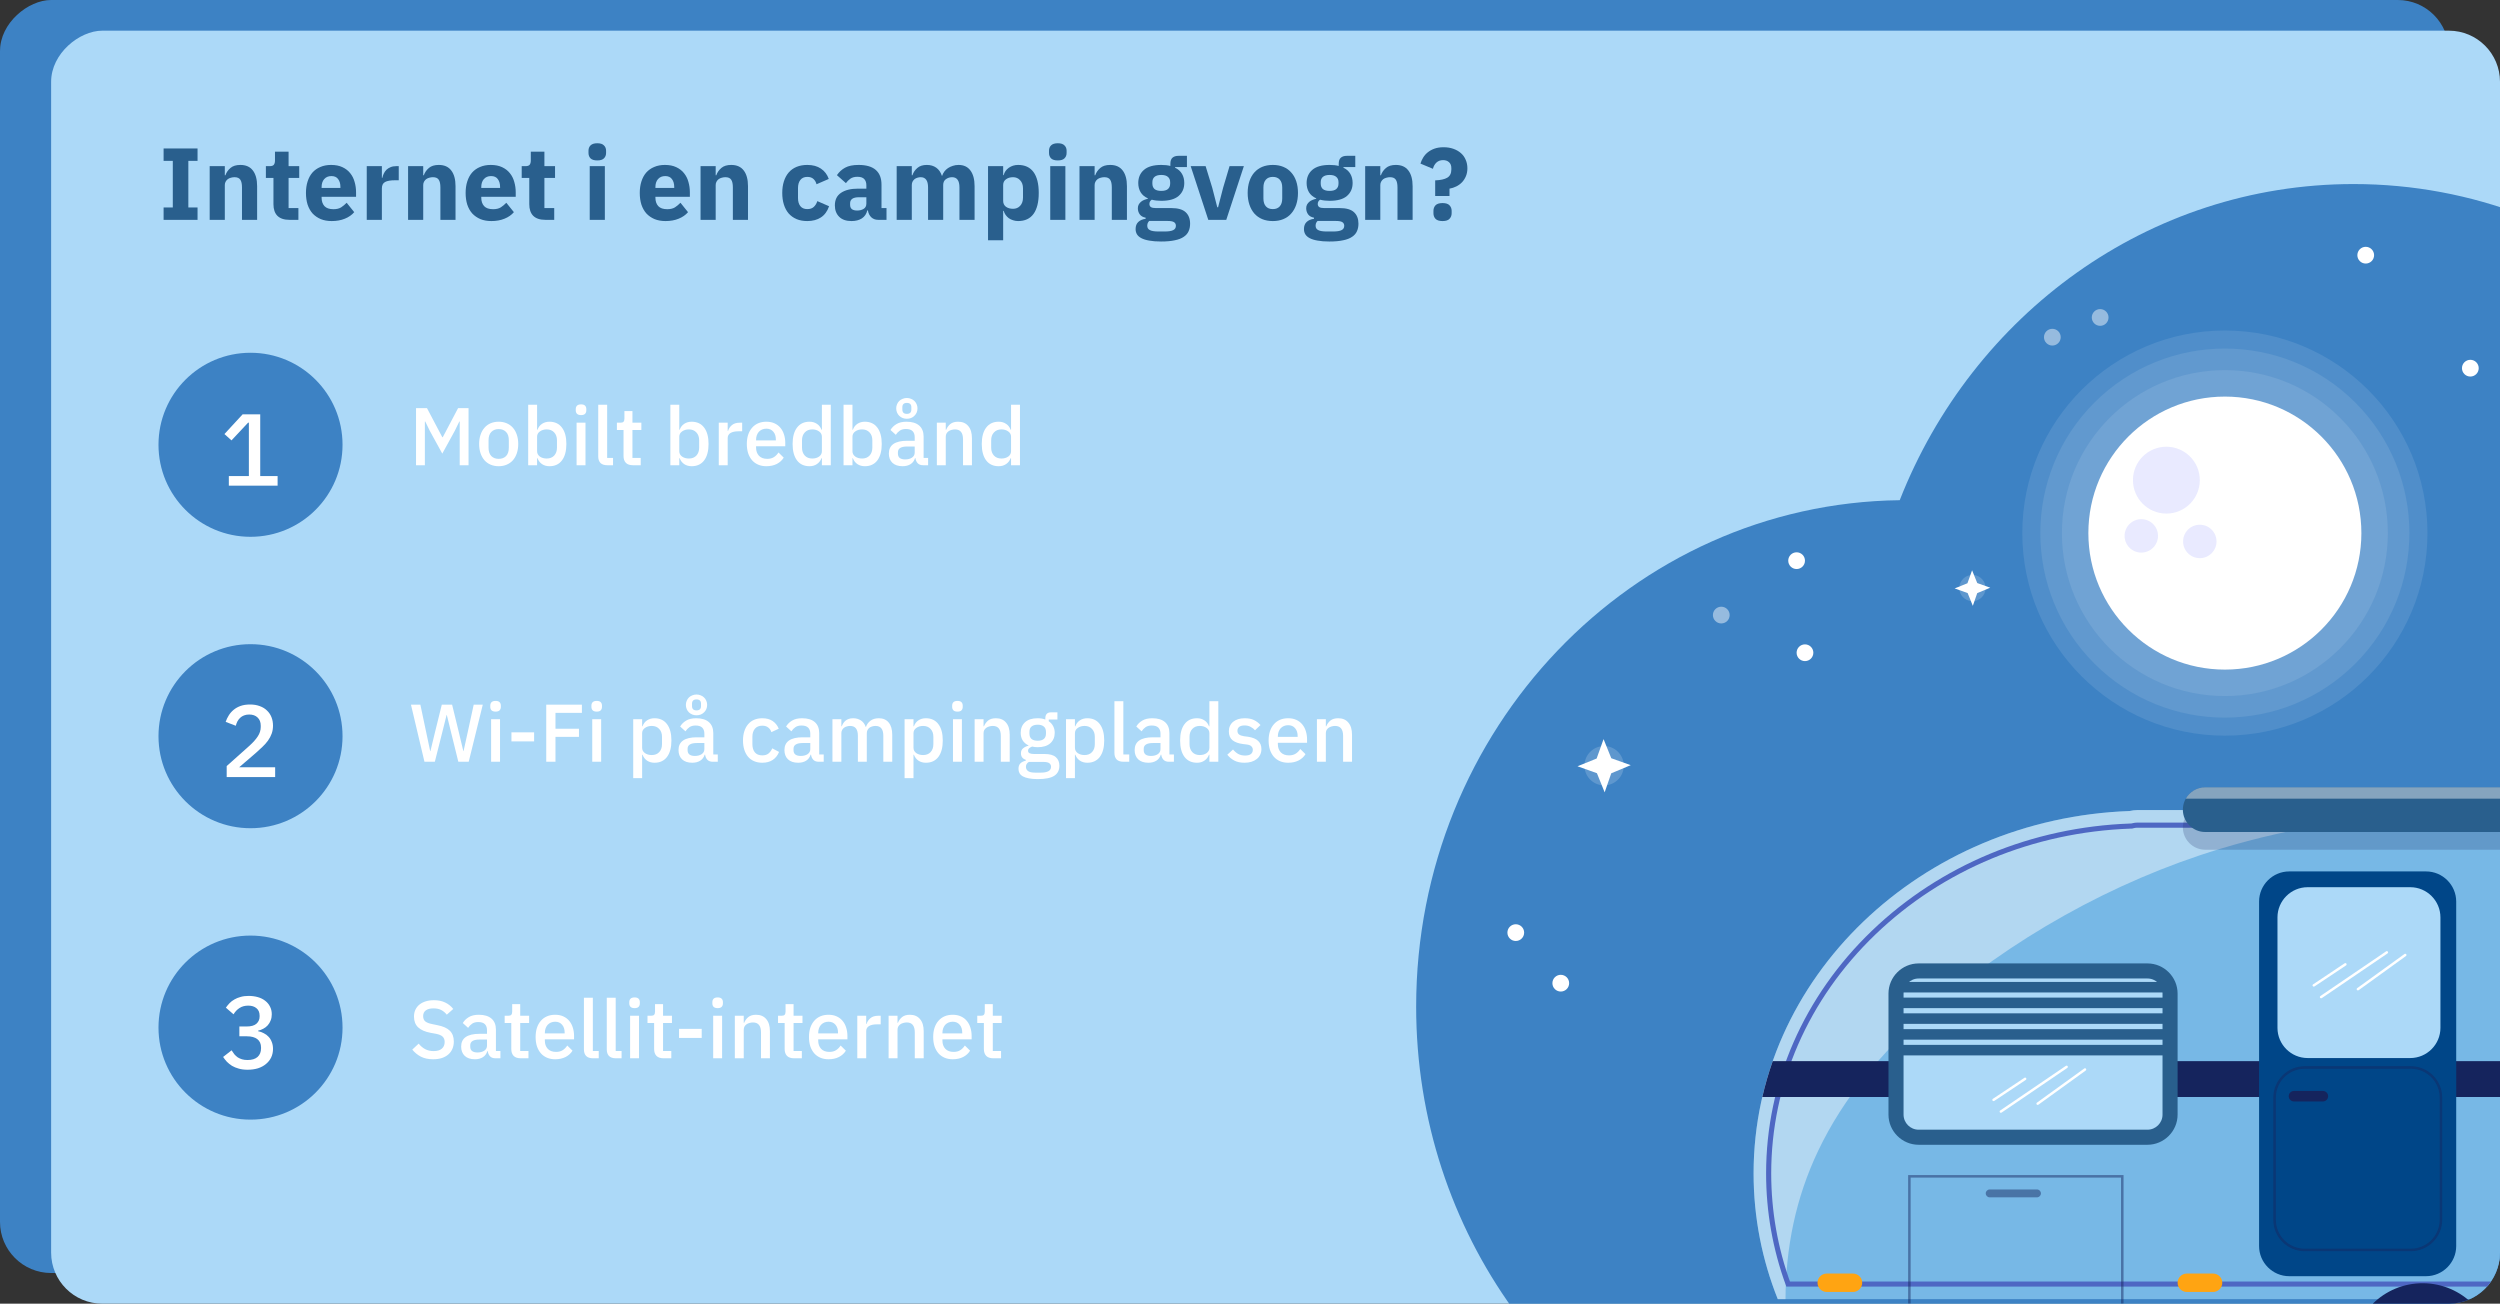 <svg width="489" height="255" viewBox="0 0 489 255" fill="none" xmlns="http://www.w3.org/2000/svg">
<rect x="0" y="0" width="489" height="255" fill="#333333" stroke="none"/>
<g clip-path="url(#clip0_268_6376)">
<g clip-path="url(#clip1_268_6376)">
<rect x="479" width="249" height="479" rx="10" transform="rotate(90 479 0)" fill="#3D82C4"/>
<rect x="489" y="6" width="249" height="479" rx="10" transform="rotate(90 489 6)" fill="#ACD9F8"/>
<path d="M280.722 38.34V35.28C281.776 35.24 282.562 35.066 283.082 34.76C283.616 34.44 283.882 33.907 283.882 33.16V32.88C283.882 32.373 283.729 31.986 283.422 31.72C283.129 31.453 282.742 31.32 282.262 31.32C281.742 31.32 281.309 31.48 280.962 31.8C280.629 32.12 280.402 32.526 280.282 33.02L277.842 32C277.962 31.6 278.136 31.213 278.362 30.84C278.589 30.453 278.882 30.113 279.242 29.82C279.616 29.513 280.056 29.267 280.562 29.08C281.082 28.893 281.682 28.8 282.362 28.8C283.056 28.8 283.689 28.9 284.262 29.1C284.836 29.3 285.329 29.58 285.742 29.94C286.156 30.3 286.469 30.733 286.682 31.24C286.909 31.747 287.022 32.306 287.022 32.92C287.022 33.48 286.929 33.986 286.742 34.44C286.556 34.893 286.302 35.293 285.982 35.64C285.662 35.973 285.289 36.246 284.862 36.46C284.436 36.673 283.989 36.82 283.522 36.9V38.34H280.722ZM282.162 43.24C281.522 43.24 281.062 43.093 280.782 42.8C280.516 42.507 280.382 42.147 280.382 41.72V41.24C280.382 40.813 280.516 40.453 280.782 40.16C281.062 39.867 281.522 39.72 282.162 39.72C282.802 39.72 283.256 39.867 283.522 40.16C283.802 40.453 283.942 40.813 283.942 41.24V41.72C283.942 42.147 283.802 42.507 283.522 42.8C283.256 43.093 282.802 43.24 282.162 43.24Z" fill="#295F8D"/>
<path d="M267.028 43V32.5H269.988V34.28H270.108C270.295 33.734 270.622 33.26 271.088 32.86C271.555 32.46 272.202 32.26 273.028 32.26C274.108 32.26 274.922 32.62 275.468 33.34C276.028 34.06 276.308 35.087 276.308 36.42V43H273.348V36.66C273.348 35.98 273.242 35.48 273.028 35.16C272.815 34.827 272.435 34.66 271.888 34.66C271.648 34.66 271.415 34.694 271.188 34.76C270.962 34.814 270.755 34.907 270.568 35.04C270.395 35.174 270.255 35.34 270.148 35.54C270.042 35.727 269.988 35.947 269.988 36.2V43H267.028Z" fill="#295F8D"/>
<path d="M265.713 43.76C265.713 44.32 265.613 44.813 265.413 45.24C265.227 45.667 264.913 46.027 264.473 46.32C264.033 46.627 263.447 46.853 262.713 47C261.993 47.16 261.1 47.24 260.033 47.24C259.127 47.24 258.353 47.18 257.713 47.06C257.087 46.953 256.573 46.793 256.173 46.58C255.787 46.38 255.5 46.127 255.313 45.82C255.14 45.527 255.053 45.187 255.053 44.8C255.053 44.213 255.227 43.753 255.573 43.42C255.92 43.087 256.4 42.88 257.013 42.8V42.58C256.507 42.487 256.127 42.273 255.873 41.94C255.62 41.593 255.493 41.193 255.493 40.74C255.493 40.46 255.547 40.22 255.653 40.02C255.773 39.807 255.92 39.627 256.093 39.48C256.28 39.32 256.493 39.193 256.733 39.1C256.973 39.007 257.213 38.933 257.453 38.88V38.8C256.813 38.507 256.34 38.107 256.033 37.6C255.727 37.08 255.573 36.48 255.573 35.8C255.573 34.733 255.94 33.88 256.673 33.24C257.42 32.587 258.553 32.26 260.073 32.26C260.767 32.26 261.36 32.327 261.853 32.46V32.06C261.853 31.5 261.987 31.1 262.253 30.86C262.533 30.607 262.927 30.48 263.433 30.48H265.093V32.68H262.773V32.8C263.387 33.093 263.84 33.5 264.133 34.02C264.427 34.527 264.573 35.12 264.573 35.8C264.573 36.853 264.2 37.7 263.453 38.34C262.72 38.967 261.593 39.28 260.073 39.28C259.393 39.28 258.773 39.207 258.213 39.06C257.907 39.26 257.753 39.54 257.753 39.9C257.753 40.153 257.847 40.353 258.033 40.5C258.233 40.633 258.56 40.7 259.013 40.7H262.053C263.333 40.7 264.26 40.967 264.833 41.5C265.42 42.033 265.713 42.787 265.713 43.76ZM262.933 44.16C262.933 43.853 262.813 43.62 262.573 43.46C262.333 43.3 261.913 43.22 261.313 43.22H257.713C257.58 43.353 257.48 43.5 257.413 43.66C257.36 43.833 257.333 44 257.333 44.16C257.333 44.547 257.5 44.827 257.833 45C258.167 45.187 258.733 45.28 259.533 45.28H260.733C261.533 45.28 262.1 45.187 262.433 45C262.767 44.827 262.933 44.547 262.933 44.16ZM260.073 37.34C260.66 37.34 261.093 37.22 261.373 36.98C261.667 36.727 261.813 36.367 261.813 35.9V35.66C261.813 35.193 261.667 34.84 261.373 34.6C261.093 34.347 260.66 34.22 260.073 34.22C259.487 34.22 259.047 34.347 258.753 34.6C258.473 34.84 258.333 35.193 258.333 35.66V35.9C258.333 36.367 258.473 36.727 258.753 36.98C259.047 37.22 259.487 37.34 260.073 37.34Z" fill="#295F8D"/>
<path d="M248.964 43.24C248.191 43.24 247.498 43.114 246.884 42.86C246.284 42.607 245.771 42.24 245.344 41.76C244.931 41.28 244.611 40.7 244.384 40.02C244.158 39.34 244.044 38.58 244.044 37.74C244.044 36.9 244.158 36.14 244.384 35.46C244.611 34.78 244.931 34.207 245.344 33.74C245.771 33.26 246.284 32.894 246.884 32.64C247.498 32.387 248.191 32.26 248.964 32.26C249.738 32.26 250.424 32.387 251.024 32.64C251.638 32.894 252.151 33.26 252.564 33.74C252.991 34.207 253.318 34.78 253.544 35.46C253.771 36.14 253.884 36.9 253.884 37.74C253.884 38.58 253.771 39.34 253.544 40.02C253.318 40.7 252.991 41.28 252.564 41.76C252.151 42.24 251.638 42.607 251.024 42.86C250.424 43.114 249.738 43.24 248.964 43.24ZM248.964 40.9C249.551 40.9 250.004 40.72 250.324 40.36C250.644 40 250.804 39.487 250.804 38.82V36.68C250.804 36.014 250.644 35.5 250.324 35.14C250.004 34.78 249.551 34.6 248.964 34.6C248.378 34.6 247.924 34.78 247.604 35.14C247.284 35.5 247.124 36.014 247.124 36.68V38.82C247.124 39.487 247.284 40 247.604 40.36C247.924 40.72 248.378 40.9 248.964 40.9Z" fill="#295F8D"/>
<path d="M236.339 43L232.899 32.5H235.819L237.119 36.74L238.099 40.54H238.259L239.239 36.74L240.499 32.5H243.299L239.859 43H236.339Z" fill="#295F8D"/>
<path d="M232.784 43.76C232.784 44.32 232.684 44.813 232.484 45.24C232.297 45.667 231.984 46.027 231.544 46.32C231.104 46.627 230.517 46.853 229.784 47C229.064 47.16 228.17 47.24 227.104 47.24C226.197 47.24 225.424 47.18 224.784 47.06C224.157 46.953 223.644 46.793 223.244 46.58C222.857 46.38 222.57 46.127 222.384 45.82C222.21 45.527 222.124 45.187 222.124 44.8C222.124 44.213 222.297 43.753 222.644 43.42C222.99 43.087 223.47 42.88 224.084 42.8V42.58C223.577 42.487 223.197 42.273 222.944 41.94C222.69 41.593 222.564 41.193 222.564 40.74C222.564 40.46 222.617 40.22 222.724 40.02C222.844 39.807 222.99 39.627 223.164 39.48C223.35 39.32 223.564 39.193 223.804 39.1C224.044 39.007 224.284 38.933 224.524 38.88V38.8C223.884 38.507 223.41 38.107 223.104 37.6C222.797 37.08 222.644 36.48 222.644 35.8C222.644 34.733 223.01 33.88 223.744 33.24C224.49 32.587 225.624 32.26 227.144 32.26C227.837 32.26 228.43 32.327 228.924 32.46V32.06C228.924 31.5 229.057 31.1 229.324 30.86C229.604 30.607 229.997 30.48 230.504 30.48H232.164V32.68H229.844V32.8C230.457 33.093 230.91 33.5 231.204 34.02C231.497 34.527 231.644 35.12 231.644 35.8C231.644 36.853 231.27 37.7 230.524 38.34C229.79 38.967 228.664 39.28 227.144 39.28C226.464 39.28 225.844 39.207 225.284 39.06C224.977 39.26 224.824 39.54 224.824 39.9C224.824 40.153 224.917 40.353 225.104 40.5C225.304 40.633 225.63 40.7 226.084 40.7H229.124C230.404 40.7 231.33 40.967 231.904 41.5C232.49 42.033 232.784 42.787 232.784 43.76ZM230.004 44.16C230.004 43.853 229.884 43.62 229.644 43.46C229.404 43.3 228.984 43.22 228.384 43.22H224.784C224.65 43.353 224.55 43.5 224.484 43.66C224.43 43.833 224.404 44 224.404 44.16C224.404 44.547 224.57 44.827 224.904 45C225.237 45.187 225.804 45.28 226.604 45.28H227.804C228.604 45.28 229.17 45.187 229.504 45C229.837 44.827 230.004 44.547 230.004 44.16ZM227.144 37.34C227.73 37.34 228.164 37.22 228.444 36.98C228.737 36.727 228.884 36.367 228.884 35.9V35.66C228.884 35.193 228.737 34.84 228.444 34.6C228.164 34.347 227.73 34.22 227.144 34.22C226.557 34.22 226.117 34.347 225.824 34.6C225.544 34.84 225.404 35.193 225.404 35.66V35.9C225.404 36.367 225.544 36.727 225.824 36.98C226.117 37.22 226.557 37.34 227.144 37.34Z" fill="#295F8D"/>
<path d="M211.149 43V32.5H214.109V34.28H214.229C214.416 33.734 214.743 33.26 215.209 32.86C215.676 32.46 216.323 32.26 217.149 32.26C218.229 32.26 219.043 32.62 219.589 33.34C220.149 34.06 220.429 35.087 220.429 36.42V43H217.469V36.66C217.469 35.98 217.363 35.48 217.149 35.16C216.936 34.827 216.556 34.66 216.009 34.66C215.769 34.66 215.536 34.694 215.309 34.76C215.083 34.814 214.876 34.907 214.689 35.04C214.516 35.174 214.376 35.34 214.269 35.54C214.163 35.727 214.109 35.947 214.109 36.2V43H211.149Z" fill="#295F8D"/>
<path d="M206.907 31.38C206.307 31.38 205.867 31.247 205.587 30.98C205.32 30.7 205.187 30.347 205.187 29.92V29.48C205.187 29.053 205.32 28.707 205.587 28.44C205.867 28.16 206.307 28.02 206.907 28.02C207.507 28.02 207.94 28.16 208.207 28.44C208.487 28.707 208.627 29.053 208.627 29.48V29.92C208.627 30.347 208.487 30.7 208.207 30.98C207.94 31.247 207.507 31.38 206.907 31.38ZM205.427 32.5H208.387V43H205.427V32.5Z" fill="#295F8D"/>
<path d="M193.259 32.5H196.219V34.26H196.319C196.465 33.674 196.799 33.194 197.319 32.82C197.852 32.447 198.459 32.26 199.139 32.26C200.472 32.26 201.479 32.727 202.159 33.66C202.839 34.594 203.179 35.954 203.179 37.74C203.179 39.527 202.839 40.894 202.159 41.84C201.479 42.774 200.472 43.24 199.139 43.24C198.792 43.24 198.465 43.187 198.159 43.08C197.852 42.987 197.572 42.854 197.319 42.68C197.079 42.494 196.872 42.28 196.699 42.04C196.525 41.787 196.399 41.52 196.319 41.24H196.219V47H193.259V32.5ZM198.159 40.84C198.719 40.84 199.179 40.647 199.539 40.26C199.912 39.86 200.099 39.327 200.099 38.66V36.84C200.099 36.174 199.912 35.647 199.539 35.26C199.179 34.86 198.719 34.66 198.159 34.66C197.599 34.66 197.132 34.8 196.759 35.08C196.399 35.347 196.219 35.72 196.219 36.2V39.3C196.219 39.78 196.399 40.16 196.759 40.44C197.132 40.707 197.599 40.84 198.159 40.84Z" fill="#295F8D"/>
<path d="M175.388 43V32.5H178.348V34.28H178.468C178.654 33.72 178.974 33.247 179.428 32.86C179.881 32.46 180.501 32.26 181.288 32.26C182.008 32.26 182.621 32.44 183.128 32.8C183.634 33.16 184.001 33.687 184.228 34.38H184.288C184.381 34.087 184.521 33.814 184.708 33.56C184.908 33.294 185.148 33.067 185.428 32.88C185.708 32.694 186.021 32.547 186.368 32.44C186.714 32.32 187.088 32.26 187.488 32.26C188.501 32.26 189.274 32.62 189.808 33.34C190.354 34.06 190.628 35.087 190.628 36.42V43H187.668V36.66C187.668 35.327 187.188 34.66 186.228 34.66C185.788 34.66 185.388 34.787 185.028 35.04C184.668 35.294 184.488 35.68 184.488 36.2V43H181.528V36.66C181.528 35.327 181.048 34.66 180.088 34.66C179.874 34.66 179.661 34.694 179.448 34.76C179.248 34.814 179.061 34.907 178.888 35.04C178.728 35.174 178.594 35.34 178.488 35.54C178.394 35.727 178.348 35.947 178.348 36.2V43H175.388Z" fill="#295F8D"/>
<path d="M171.761 43C171.228 43 170.781 42.834 170.421 42.5C170.075 42.167 169.855 41.72 169.761 41.16H169.641C169.481 41.84 169.128 42.36 168.581 42.72C168.035 43.067 167.361 43.24 166.561 43.24C165.508 43.24 164.701 42.96 164.141 42.4C163.581 41.84 163.301 41.1 163.301 40.18C163.301 39.074 163.701 38.254 164.501 37.72C165.315 37.174 166.415 36.9 167.801 36.9H169.461V36.24C169.461 35.734 169.328 35.334 169.061 35.04C168.795 34.734 168.348 34.58 167.721 34.58C167.135 34.58 166.668 34.707 166.321 34.96C165.975 35.214 165.688 35.5 165.461 35.82L163.701 34.26C164.128 33.634 164.661 33.147 165.301 32.8C165.955 32.44 166.835 32.26 167.941 32.26C169.435 32.26 170.555 32.587 171.301 33.24C172.048 33.894 172.421 34.847 172.421 36.1V40.7H173.401V43H171.761ZM167.661 41.18C168.155 41.18 168.575 41.074 168.921 40.86C169.281 40.647 169.461 40.3 169.461 39.82V38.58H168.021C166.861 38.58 166.281 38.974 166.281 39.76V40.06C166.281 40.447 166.401 40.734 166.641 40.92C166.881 41.094 167.221 41.18 167.661 41.18Z" fill="#295F8D"/>
<path d="M157.909 43.24C157.123 43.24 156.423 43.114 155.809 42.86C155.196 42.594 154.683 42.227 154.269 41.76C153.856 41.28 153.543 40.7 153.329 40.02C153.116 39.34 153.009 38.58 153.009 37.74C153.009 36.9 153.116 36.147 153.329 35.48C153.543 34.8 153.856 34.22 154.269 33.74C154.683 33.26 155.196 32.894 155.809 32.64C156.423 32.387 157.123 32.26 157.909 32.26C158.976 32.26 159.863 32.5 160.569 32.98C161.289 33.46 161.803 34.134 162.109 35L159.709 36.04C159.616 35.64 159.423 35.3 159.129 35.02C158.836 34.74 158.429 34.6 157.909 34.6C157.309 34.6 156.856 34.8 156.549 35.2C156.243 35.587 156.089 36.114 156.089 36.78V38.74C156.089 39.407 156.243 39.934 156.549 40.32C156.856 40.707 157.309 40.9 157.909 40.9C158.443 40.9 158.863 40.76 159.169 40.48C159.489 40.187 159.723 39.807 159.869 39.34L162.169 40.34C161.823 41.34 161.283 42.074 160.549 42.54C159.829 43.007 158.949 43.24 157.909 43.24Z" fill="#295F8D"/>
<path d="M137.028 43V32.5H139.988V34.28H140.108C140.295 33.734 140.622 33.26 141.088 32.86C141.555 32.46 142.202 32.26 143.028 32.26C144.108 32.26 144.922 32.62 145.468 33.34C146.028 34.06 146.308 35.087 146.308 36.42V43H143.348V36.66C143.348 35.98 143.242 35.48 143.028 35.16C142.815 34.827 142.435 34.66 141.888 34.66C141.648 34.66 141.415 34.694 141.188 34.76C140.962 34.814 140.755 34.907 140.568 35.04C140.395 35.174 140.255 35.34 140.148 35.54C140.042 35.727 139.988 35.947 139.988 36.2V43H137.028Z" fill="#295F8D"/>
<path d="M130.178 43.24C129.378 43.24 128.665 43.114 128.038 42.86C127.412 42.594 126.878 42.227 126.438 41.76C126.012 41.28 125.685 40.7 125.458 40.02C125.245 39.34 125.138 38.58 125.138 37.74C125.138 36.914 125.245 36.167 125.458 35.5C125.672 34.82 125.985 34.24 126.398 33.76C126.825 33.28 127.345 32.914 127.958 32.66C128.572 32.394 129.272 32.26 130.058 32.26C130.925 32.26 131.665 32.407 132.278 32.7C132.905 32.994 133.412 33.387 133.798 33.88C134.198 34.374 134.485 34.947 134.658 35.6C134.845 36.24 134.938 36.914 134.938 37.62V38.5H128.198V38.66C128.198 39.354 128.385 39.907 128.758 40.32C129.132 40.72 129.718 40.92 130.518 40.92C131.132 40.92 131.632 40.8 132.018 40.56C132.405 40.307 132.765 40.007 133.098 39.66L134.578 41.5C134.112 42.047 133.498 42.474 132.738 42.78C131.992 43.087 131.138 43.24 130.178 43.24ZM130.118 34.44C129.518 34.44 129.045 34.64 128.698 35.04C128.365 35.427 128.198 35.947 128.198 36.6V36.76H131.878V36.58C131.878 35.94 131.732 35.427 131.438 35.04C131.158 34.64 130.718 34.44 130.118 34.44Z" fill="#295F8D"/>
<path d="M116.829 31.38C116.229 31.38 115.789 31.247 115.509 30.98C115.242 30.7 115.109 30.347 115.109 29.92V29.48C115.109 29.053 115.242 28.707 115.509 28.44C115.789 28.16 116.229 28.02 116.829 28.02C117.429 28.02 117.862 28.16 118.129 28.44C118.409 28.707 118.549 29.053 118.549 29.48V29.92C118.549 30.347 118.409 30.7 118.129 30.98C117.862 31.247 117.429 31.38 116.829 31.38ZM115.349 32.5H118.309V43H115.349V32.5Z" fill="#295F8D"/>
<path d="M106.646 43C105.619 43 104.839 42.74 104.306 42.22C103.786 41.7 103.526 40.94 103.526 39.94V34.8H102.046V32.5H102.786C103.186 32.5 103.459 32.407 103.606 32.22C103.753 32.02 103.826 31.74 103.826 31.38V29.66H106.486V32.5H108.566V34.8H106.486V40.7H108.406V43H106.646Z" fill="#295F8D"/>
<path d="M96.116 43.24C95.316 43.24 94.602 43.114 93.976 42.86C93.349 42.594 92.816 42.227 92.376 41.76C91.949 41.28 91.622 40.7 91.396 40.02C91.182 39.34 91.076 38.58 91.076 37.74C91.076 36.914 91.182 36.167 91.396 35.5C91.609 34.82 91.922 34.24 92.336 33.76C92.762 33.28 93.282 32.914 93.896 32.66C94.509 32.394 95.209 32.26 95.996 32.26C96.862 32.26 97.602 32.407 98.216 32.7C98.842 32.994 99.349 33.387 99.736 33.88C100.136 34.374 100.422 34.947 100.596 35.6C100.782 36.24 100.876 36.914 100.876 37.62V38.5H94.136V38.66C94.136 39.354 94.322 39.907 94.696 40.32C95.069 40.72 95.656 40.92 96.456 40.92C97.069 40.92 97.569 40.8 97.956 40.56C98.342 40.307 98.702 40.007 99.036 39.66L100.516 41.5C100.049 42.047 99.436 42.474 98.676 42.78C97.929 43.087 97.076 43.24 96.116 43.24ZM96.056 34.44C95.456 34.44 94.982 34.64 94.636 35.04C94.302 35.427 94.136 35.947 94.136 36.6V36.76H97.816V36.58C97.816 35.94 97.669 35.427 97.376 35.04C97.096 34.64 96.656 34.44 96.056 34.44Z" fill="#295F8D"/>
<path d="M79.821 43V32.5H82.781V34.28H82.901C83.088 33.734 83.415 33.26 83.881 32.86C84.348 32.46 84.995 32.26 85.821 32.26C86.901 32.26 87.715 32.62 88.261 33.34C88.821 34.06 89.101 35.087 89.101 36.42V43H86.141V36.66C86.141 35.98 86.035 35.48 85.821 35.16C85.608 34.827 85.228 34.66 84.681 34.66C84.441 34.66 84.208 34.694 83.981 34.76C83.755 34.814 83.548 34.907 83.361 35.04C83.188 35.174 83.048 35.34 82.941 35.54C82.835 35.727 82.781 35.947 82.781 36.2V43H79.821Z" fill="#295F8D"/>
<path d="M71.735 43V32.5H74.695V34.78H74.795C74.849 34.487 74.942 34.207 75.075 33.94C75.209 33.66 75.382 33.413 75.595 33.2C75.822 32.987 76.089 32.82 76.395 32.7C76.702 32.567 77.062 32.5 77.475 32.5H77.995V35.26H77.255C76.389 35.26 75.742 35.373 75.315 35.6C74.902 35.827 74.695 36.247 74.695 36.86V43H71.735Z" fill="#295F8D"/>
<path d="M64.885 43.24C64.085 43.24 63.372 43.114 62.745 42.86C62.118 42.594 61.585 42.227 61.145 41.76C60.718 41.28 60.392 40.7 60.165 40.02C59.952 39.34 59.845 38.58 59.845 37.74C59.845 36.914 59.952 36.167 60.165 35.5C60.379 34.82 60.692 34.24 61.105 33.76C61.532 33.28 62.052 32.914 62.665 32.66C63.279 32.394 63.978 32.26 64.765 32.26C65.632 32.26 66.372 32.407 66.985 32.7C67.612 32.994 68.119 33.387 68.505 33.88C68.905 34.374 69.192 34.947 69.365 35.6C69.552 36.24 69.645 36.914 69.645 37.62V38.5H62.905V38.66C62.905 39.354 63.092 39.907 63.465 40.32C63.839 40.72 64.425 40.92 65.225 40.92C65.838 40.92 66.339 40.8 66.725 40.56C67.112 40.307 67.472 40.007 67.805 39.66L69.285 41.5C68.819 42.047 68.205 42.474 67.445 42.78C66.698 43.087 65.845 43.24 64.885 43.24ZM64.825 34.44C64.225 34.44 63.752 34.64 63.405 35.04C63.072 35.427 62.905 35.947 62.905 36.6V36.76H66.585V36.58C66.585 35.94 66.439 35.427 66.145 35.04C65.865 34.64 65.425 34.44 64.825 34.44Z" fill="#295F8D"/>
<path d="M56.607 43C55.58 43 54.8 42.74 54.267 42.22C53.747 41.7 53.487 40.94 53.487 39.94V34.8H52.007V32.5H52.747C53.147 32.5 53.42 32.407 53.567 32.22C53.714 32.02 53.787 31.74 53.787 31.38V29.66H56.447V32.5H58.527V34.8H56.447V40.7H58.367V43H56.607Z" fill="#295F8D"/>
<path d="M41.013 43V32.5H43.973V34.28H44.093C44.279 33.734 44.606 33.26 45.073 32.86C45.539 32.46 46.186 32.26 47.013 32.26C48.093 32.26 48.906 32.62 49.453 33.34C50.013 34.06 50.293 35.087 50.293 36.42V43H47.333V36.66C47.333 35.98 47.226 35.48 47.013 35.16C46.799 34.827 46.419 34.66 45.873 34.66C45.633 34.66 45.399 34.694 45.173 34.76C44.946 34.814 44.739 34.907 44.553 35.04C44.379 35.174 44.239 35.34 44.133 35.54C44.026 35.727 43.973 35.947 43.973 36.2V43H41.013Z" fill="#295F8D"/>
<path d="M32 43V40.58H33.8V31.46H32V29.04H38.64V31.46H36.84V40.58H38.64V43H32Z" fill="#295F8D"/>
<circle cx="49" cy="87" r="18" fill="#3D82C4"/>
<path d="M44.76 95V93.12H48.68V82.68H48.52L45.28 86.14L43.9 84.9L47.46 81.04H50.9V93.12H54.3V95H44.76Z" fill="white"/>
<circle cx="49" cy="144" r="18" fill="#3D82C4"/>
<path d="M53.82 152H44.34V149.84L48.8 145.86C49.507 145.22 50.047 144.613 50.42 144.04C50.807 143.453 51 142.84 51 142.2V141.94C51 141.26 50.794 140.726 50.38 140.34C49.98 139.953 49.434 139.76 48.74 139.76C48.353 139.76 48.014 139.82 47.72 139.94C47.44 140.046 47.194 140.2 46.98 140.4C46.767 140.6 46.587 140.833 46.44 141.1C46.307 141.366 46.2 141.653 46.12 141.96L44.14 141.2C44.287 140.76 44.487 140.34 44.74 139.94C44.993 139.526 45.313 139.16 45.7 138.84C46.087 138.52 46.54 138.266 47.06 138.08C47.593 137.893 48.214 137.8 48.92 137.8C49.627 137.8 50.26 137.906 50.82 138.12C51.38 138.32 51.847 138.606 52.22 138.98C52.607 139.34 52.9 139.773 53.1 140.28C53.3 140.786 53.4 141.34 53.4 141.94C53.4 142.5 53.313 143.02 53.14 143.5C52.967 143.98 52.727 144.433 52.42 144.86C52.114 145.286 51.754 145.693 51.34 146.08C50.94 146.466 50.514 146.86 50.06 147.26L46.78 150.08H53.82V152Z" fill="white"/>
<circle cx="49" cy="201" r="18" fill="#3D82C4"/>
<path d="M48.24 200.78C49.107 200.78 49.747 200.6 50.16 200.24C50.574 199.866 50.78 199.393 50.78 198.82V198.68C50.78 198.04 50.58 197.553 50.18 197.22C49.78 196.873 49.24 196.7 48.56 196.7C47.894 196.7 47.327 196.853 46.86 197.16C46.394 197.453 46 197.866 45.68 198.4L44.18 197.1C44.394 196.793 44.633 196.5 44.9 196.22C45.167 195.94 45.48 195.7 45.84 195.5C46.2 195.286 46.607 195.12 47.06 195C47.514 194.866 48.033 194.8 48.62 194.8C49.273 194.8 49.88 194.88 50.44 195.04C51 195.2 51.48 195.44 51.88 195.76C52.28 196.066 52.593 196.446 52.82 196.9C53.047 197.34 53.16 197.84 53.16 198.4C53.16 198.84 53.087 199.24 52.94 199.6C52.807 199.96 52.614 200.28 52.36 200.56C52.12 200.826 51.834 201.046 51.5 201.22C51.18 201.393 50.84 201.52 50.48 201.6V201.7C50.88 201.78 51.254 201.913 51.6 202.1C51.96 202.273 52.273 202.506 52.54 202.8C52.807 203.08 53.014 203.42 53.16 203.82C53.32 204.206 53.4 204.653 53.4 205.16C53.4 205.773 53.28 206.333 53.04 206.84C52.8 207.333 52.46 207.76 52.02 208.12C51.593 208.48 51.074 208.76 50.46 208.96C49.847 209.146 49.167 209.24 48.42 209.24C47.767 209.24 47.194 209.166 46.7 209.02C46.207 208.886 45.767 208.706 45.38 208.48C45.007 208.24 44.673 207.973 44.38 207.68C44.1 207.373 43.853 207.06 43.64 206.74L45.3 205.44C45.474 205.72 45.654 205.98 45.84 206.22C46.04 206.446 46.26 206.646 46.5 206.82C46.754 206.98 47.033 207.106 47.34 207.2C47.66 207.293 48.02 207.34 48.42 207.34C49.273 207.34 49.927 207.14 50.38 206.74C50.834 206.326 51.06 205.76 51.06 205.04V204.9C51.06 204.18 50.82 203.633 50.34 203.26C49.86 202.886 49.18 202.7 48.3 202.7H46.82V200.78H48.24Z" fill="white"/>
<path d="M197.761 89.624H197.681C197.5 90.115 197.201 90.499 196.785 90.776C196.38 91.053 195.9 91.192 195.345 91.192C194.289 91.192 193.473 90.814 192.897 90.056C192.321 89.288 192.033 88.216 192.033 86.84C192.033 85.464 192.321 84.397 192.897 83.64C193.473 82.872 194.289 82.488 195.345 82.488C195.9 82.488 196.38 82.627 196.785 82.904C197.201 83.171 197.5 83.555 197.681 84.056H197.761V79.16H199.505V91H197.761V89.624ZM195.873 89.688C196.407 89.688 196.855 89.56 197.217 89.304C197.58 89.037 197.761 88.691 197.761 88.264V85.416C197.761 84.99 197.58 84.648 197.217 84.392C196.855 84.126 196.407 83.992 195.873 83.992C195.265 83.992 194.78 84.189 194.417 84.584C194.055 84.968 193.873 85.48 193.873 86.12V87.56C193.873 88.2 194.055 88.718 194.417 89.112C194.78 89.496 195.265 89.688 195.873 89.688Z" fill="white"/>
<path d="M183.248 91V82.68H184.992V84.056H185.072C185.253 83.608 185.525 83.235 185.888 82.936C186.261 82.638 186.768 82.488 187.408 82.488C188.261 82.488 188.923 82.771 189.392 83.336C189.872 83.891 190.112 84.686 190.112 85.72V91H188.368V85.944C188.368 84.643 187.845 83.992 186.8 83.992C186.576 83.992 186.352 84.024 186.128 84.088C185.915 84.142 185.723 84.227 185.552 84.344C185.381 84.462 185.243 84.611 185.136 84.792C185.04 84.974 184.992 85.187 184.992 85.432V91H183.248Z" fill="white"/>
<path d="M180.563 91C180.104 91 179.752 90.872 179.507 90.616C179.262 90.35 179.112 90.013 179.059 89.608H178.979C178.819 90.131 178.526 90.525 178.099 90.792C177.672 91.059 177.155 91.192 176.547 91.192C175.683 91.192 175.016 90.968 174.547 90.52C174.088 90.072 173.859 89.469 173.859 88.712C173.859 87.88 174.158 87.256 174.755 86.84C175.363 86.424 176.248 86.216 177.411 86.216H178.915V85.512C178.915 85 178.776 84.606 178.499 84.328C178.222 84.051 177.79 83.912 177.203 83.912C176.712 83.912 176.312 84.019 176.003 84.232C175.694 84.445 175.432 84.718 175.219 85.048L174.179 84.104C174.456 83.635 174.846 83.251 175.347 82.952C175.848 82.643 176.504 82.488 177.315 82.488C178.392 82.488 179.219 82.739 179.795 83.24C180.371 83.742 180.659 84.462 180.659 85.4V89.576H181.539V91H180.563ZM177.043 89.864C177.587 89.864 178.035 89.747 178.387 89.512C178.739 89.267 178.915 88.942 178.915 88.536V87.336H177.443C176.238 87.336 175.635 87.71 175.635 88.456V88.744C175.635 89.118 175.758 89.4 176.003 89.592C176.259 89.773 176.606 89.864 177.043 89.864ZM177.379 81.912C177.091 81.912 176.819 81.864 176.563 81.768C176.307 81.662 176.083 81.517 175.891 81.336C175.71 81.155 175.566 80.942 175.459 80.696C175.352 80.44 175.299 80.168 175.299 79.88C175.299 79.592 175.352 79.326 175.459 79.08C175.566 78.824 175.71 78.606 175.891 78.424C176.083 78.243 176.307 78.104 176.563 78.008C176.819 77.901 177.091 77.848 177.379 77.848C177.667 77.848 177.939 77.901 178.195 78.008C178.451 78.104 178.67 78.243 178.851 78.424C179.043 78.606 179.192 78.824 179.299 79.08C179.406 79.326 179.459 79.592 179.459 79.88C179.459 80.168 179.406 80.44 179.299 80.696C179.192 80.942 179.043 81.155 178.851 81.336C178.67 81.517 178.451 81.662 178.195 81.768C177.939 81.864 177.667 81.912 177.379 81.912ZM177.379 80.952C177.966 80.952 178.259 80.669 178.259 80.104V79.656C178.259 79.091 177.966 78.808 177.379 78.808C176.792 78.808 176.499 79.091 176.499 79.656V80.104C176.499 80.669 176.792 80.952 177.379 80.952Z" fill="white"/>
<path d="M164.998 79.16H166.742V84.056H166.822C167.003 83.555 167.297 83.171 167.702 82.904C168.118 82.627 168.603 82.488 169.158 82.488C170.214 82.488 171.03 82.872 171.606 83.64C172.182 84.397 172.47 85.464 172.47 86.84C172.47 88.216 172.182 89.288 171.606 90.056C171.03 90.814 170.214 91.192 169.158 91.192C168.603 91.192 168.118 91.053 167.702 90.776C167.297 90.499 167.003 90.115 166.822 89.624H166.742V91H164.998V79.16ZM168.63 89.688C169.238 89.688 169.723 89.496 170.086 89.112C170.449 88.718 170.63 88.2 170.63 87.56V86.12C170.63 85.48 170.449 84.968 170.086 84.584C169.723 84.189 169.238 83.992 168.63 83.992C168.097 83.992 167.649 84.126 167.286 84.392C166.923 84.648 166.742 84.99 166.742 85.416V88.264C166.742 88.691 166.923 89.037 167.286 89.304C167.649 89.56 168.097 89.688 168.63 89.688Z" fill="white"/>
<path d="M160.761 89.624H160.681C160.5 90.115 160.201 90.499 159.785 90.776C159.38 91.053 158.9 91.192 158.345 91.192C157.289 91.192 156.473 90.814 155.897 90.056C155.321 89.288 155.033 88.216 155.033 86.84C155.033 85.464 155.321 84.397 155.897 83.64C156.473 82.872 157.289 82.488 158.345 82.488C158.9 82.488 159.38 82.627 159.785 82.904C160.201 83.171 160.5 83.555 160.681 84.056H160.761V79.16H162.505V91H160.761V89.624ZM158.873 89.688C159.407 89.688 159.855 89.56 160.217 89.304C160.58 89.037 160.761 88.691 160.761 88.264V85.416C160.761 84.99 160.58 84.648 160.217 84.392C159.855 84.126 159.407 83.992 158.873 83.992C158.265 83.992 157.78 84.189 157.417 84.584C157.055 84.968 156.873 85.48 156.873 86.12V87.56C156.873 88.2 157.055 88.718 157.417 89.112C157.78 89.496 158.265 89.688 158.873 89.688Z" fill="white"/>
<path d="M149.903 91.192C149.305 91.192 148.772 91.091 148.303 90.888C147.833 90.686 147.433 90.398 147.103 90.024C146.772 89.64 146.516 89.182 146.335 88.648C146.164 88.104 146.079 87.502 146.079 86.84C146.079 86.179 146.164 85.582 146.335 85.048C146.516 84.504 146.772 84.046 147.103 83.672C147.433 83.288 147.833 82.995 148.303 82.792C148.772 82.59 149.305 82.488 149.903 82.488C150.511 82.488 151.044 82.595 151.503 82.808C151.972 83.022 152.361 83.32 152.671 83.704C152.98 84.078 153.209 84.515 153.359 85.016C153.519 85.518 153.599 86.056 153.599 86.632V87.288H147.887V87.56C147.887 88.2 148.073 88.728 148.447 89.144C148.831 89.55 149.375 89.752 150.079 89.752C150.591 89.752 151.023 89.64 151.375 89.416C151.727 89.192 152.025 88.888 152.271 88.504L153.295 89.512C152.985 90.024 152.537 90.435 151.951 90.744C151.364 91.043 150.681 91.192 149.903 91.192ZM149.903 83.848C149.604 83.848 149.327 83.902 149.071 84.008C148.825 84.115 148.612 84.264 148.431 84.456C148.26 84.648 148.127 84.878 148.031 85.144C147.935 85.411 147.887 85.704 147.887 86.024V86.136H151.759V85.976C151.759 85.336 151.593 84.824 151.263 84.44C150.932 84.046 150.479 83.848 149.903 83.848Z" fill="white"/>
<path d="M140.592 91V82.68H142.336V84.28H142.416C142.533 83.853 142.778 83.48 143.152 83.16C143.525 82.84 144.042 82.68 144.704 82.68H145.168V84.36H144.48C143.786 84.36 143.253 84.472 142.88 84.696C142.517 84.92 142.336 85.251 142.336 85.688V91H140.592Z" fill="white"/>
<path d="M131.123 79.16H132.867V84.056H132.947C133.128 83.555 133.422 83.171 133.827 82.904C134.243 82.627 134.728 82.488 135.283 82.488C136.339 82.488 137.155 82.872 137.731 83.64C138.307 84.397 138.595 85.464 138.595 86.84C138.595 88.216 138.307 89.288 137.731 90.056C137.155 90.814 136.339 91.192 135.283 91.192C134.728 91.192 134.243 91.053 133.827 90.776C133.422 90.499 133.128 90.115 132.947 89.624H132.867V91H131.123V79.16ZM134.755 89.688C135.363 89.688 135.848 89.496 136.211 89.112C136.574 88.718 136.755 88.2 136.755 87.56V86.12C136.755 85.48 136.574 84.968 136.211 84.584C135.848 84.189 135.363 83.992 134.755 83.992C134.222 83.992 133.774 84.126 133.411 84.392C133.048 84.648 132.867 84.99 132.867 85.416V88.264C132.867 88.691 133.048 89.037 133.411 89.304C133.774 89.56 134.222 89.688 134.755 89.688Z" fill="white"/>
<path d="M123.802 91C123.194 91 122.735 90.846 122.426 90.536C122.117 90.216 121.962 89.768 121.962 89.192V84.104H120.666V82.68H121.37C121.658 82.68 121.855 82.616 121.962 82.488C122.079 82.36 122.138 82.152 122.138 81.864V80.408H123.706V82.68H125.45V84.104H123.706V89.576H125.322V91H123.802Z" fill="white"/>
<path d="M118.79 91C118.192 91 117.744 90.851 117.446 90.552C117.158 90.243 117.014 89.816 117.014 89.272V79.16H118.758V89.576H119.91V91H118.79Z" fill="white"/>
<path d="M113.659 81.192C113.296 81.192 113.03 81.107 112.859 80.936C112.699 80.766 112.619 80.547 112.619 80.28V80.008C112.619 79.742 112.699 79.523 112.859 79.352C113.03 79.181 113.296 79.096 113.659 79.096C114.022 79.096 114.283 79.181 114.443 79.352C114.603 79.523 114.683 79.742 114.683 80.008V80.28C114.683 80.547 114.603 80.766 114.443 80.936C114.283 81.107 114.022 81.192 113.659 81.192ZM112.779 82.68H114.523V91H112.779V82.68Z" fill="white"/>
<path d="M103.311 79.16H105.055V84.056H105.135C105.316 83.555 105.609 83.171 106.015 82.904C106.431 82.627 106.916 82.488 107.471 82.488C108.527 82.488 109.343 82.872 109.919 83.64C110.495 84.397 110.783 85.464 110.783 86.84C110.783 88.216 110.495 89.288 109.919 90.056C109.343 90.814 108.527 91.192 107.471 91.192C106.916 91.192 106.431 91.053 106.015 90.776C105.609 90.499 105.316 90.115 105.135 89.624H105.055V91H103.311V79.16ZM106.943 89.688C107.551 89.688 108.036 89.496 108.399 89.112C108.761 88.718 108.943 88.2 108.943 87.56V86.12C108.943 85.48 108.761 84.968 108.399 84.584C108.036 84.189 107.551 83.992 106.943 83.992C106.409 83.992 105.961 84.126 105.599 84.392C105.236 84.648 105.055 84.99 105.055 85.416V88.264C105.055 88.691 105.236 89.037 105.599 89.304C105.961 89.56 106.409 89.688 106.943 89.688Z" fill="white"/>
<path d="M97.543 91.192C96.967 91.192 96.439 91.091 95.959 90.888C95.49 90.686 95.09 90.398 94.759 90.024C94.429 89.64 94.173 89.182 93.991 88.648C93.81 88.104 93.719 87.502 93.719 86.84C93.719 86.179 93.81 85.582 93.991 85.048C94.173 84.504 94.429 84.046 94.759 83.672C95.09 83.288 95.49 82.995 95.959 82.792C96.439 82.59 96.967 82.488 97.543 82.488C98.119 82.488 98.642 82.59 99.111 82.792C99.591 82.995 99.997 83.288 100.327 83.672C100.658 84.046 100.914 84.504 101.095 85.048C101.277 85.582 101.367 86.179 101.367 86.84C101.367 87.502 101.277 88.104 101.095 88.648C100.914 89.182 100.658 89.64 100.327 90.024C99.997 90.398 99.591 90.686 99.111 90.888C98.642 91.091 98.119 91.192 97.543 91.192ZM97.543 89.752C98.141 89.752 98.621 89.571 98.983 89.208C99.346 88.835 99.527 88.28 99.527 87.544V86.136C99.527 85.4 99.346 84.851 98.983 84.488C98.621 84.115 98.141 83.928 97.543 83.928C96.946 83.928 96.466 84.115 96.103 84.488C95.741 84.851 95.559 85.4 95.559 86.136V87.544C95.559 88.28 95.741 88.835 96.103 89.208C96.466 89.571 96.946 89.752 97.543 89.752Z" fill="white"/>
<path d="M89.92 82.456H89.84L88.96 84.264L86.512 88.728L84.064 84.264L83.184 82.456H83.104V91H81.376V79.832H83.52L86.512 85.512H86.608L89.6 79.832H91.648V91H89.92V82.456Z" fill="white"/>
<path d="M257.591 149V140.68H259.335V142.056H259.415C259.597 141.608 259.869 141.235 260.231 140.936C260.605 140.638 261.111 140.488 261.751 140.488C262.605 140.488 263.266 140.771 263.735 141.336C264.215 141.891 264.455 142.686 264.455 143.72V149H262.711V143.944C262.711 142.643 262.189 141.992 261.143 141.992C260.919 141.992 260.695 142.024 260.471 142.088C260.258 142.142 260.066 142.227 259.895 142.344C259.725 142.462 259.586 142.611 259.479 142.792C259.383 142.974 259.335 143.187 259.335 143.432V149H257.591Z" fill="white"/>
<path d="M251.965 149.192C251.368 149.192 250.834 149.091 250.365 148.888C249.896 148.686 249.496 148.398 249.165 148.024C248.834 147.64 248.578 147.182 248.397 146.648C248.226 146.104 248.141 145.502 248.141 144.84C248.141 144.179 248.226 143.582 248.397 143.048C248.578 142.504 248.834 142.046 249.165 141.672C249.496 141.288 249.896 140.995 250.365 140.792C250.834 140.59 251.368 140.488 251.965 140.488C252.573 140.488 253.106 140.595 253.565 140.808C254.034 141.022 254.424 141.32 254.733 141.704C255.042 142.078 255.272 142.515 255.421 143.016C255.581 143.518 255.661 144.056 255.661 144.632V145.288H249.949V145.56C249.949 146.2 250.136 146.728 250.509 147.144C250.893 147.55 251.437 147.752 252.141 147.752C252.653 147.752 253.085 147.64 253.437 147.416C253.789 147.192 254.088 146.888 254.333 146.504L255.357 147.512C255.048 148.024 254.6 148.435 254.013 148.744C253.426 149.043 252.744 149.192 251.965 149.192ZM251.965 141.848C251.666 141.848 251.389 141.902 251.133 142.008C250.888 142.115 250.674 142.264 250.493 142.456C250.322 142.648 250.189 142.878 250.093 143.144C249.997 143.411 249.949 143.704 249.949 144.024V144.136H253.821V143.976C253.821 143.336 253.656 142.824 253.325 142.44C252.994 142.046 252.541 141.848 251.965 141.848Z" fill="white"/>
<path d="M243.435 149.192C242.645 149.192 241.984 149.054 241.451 148.776C240.917 148.499 240.453 148.115 240.059 147.624L241.179 146.6C241.488 146.974 241.829 147.267 242.203 147.48C242.587 147.683 243.029 147.784 243.531 147.784C244.043 147.784 244.421 147.688 244.667 147.496C244.923 147.294 245.051 147.016 245.051 146.664C245.051 146.398 244.96 146.174 244.779 145.992C244.608 145.8 244.304 145.678 243.867 145.624L243.099 145.528C242.245 145.422 241.573 145.176 241.083 144.792C240.603 144.398 240.363 143.816 240.363 143.048C240.363 142.643 240.437 142.286 240.587 141.976C240.736 141.656 240.944 141.39 241.211 141.176C241.488 140.952 241.813 140.782 242.187 140.664C242.571 140.547 242.992 140.488 243.451 140.488C244.197 140.488 244.805 140.606 245.275 140.84C245.755 141.075 246.181 141.4 246.555 141.816L245.483 142.84C245.269 142.584 244.987 142.366 244.635 142.184C244.293 141.992 243.899 141.896 243.451 141.896C242.971 141.896 242.613 141.992 242.379 142.184C242.155 142.376 242.043 142.627 242.043 142.936C242.043 143.256 242.144 143.496 242.347 143.656C242.549 143.816 242.875 143.934 243.323 144.008L244.091 144.104C245.008 144.243 245.675 144.515 246.091 144.92C246.517 145.315 246.731 145.848 246.731 146.52C246.731 146.926 246.651 147.294 246.491 147.624C246.341 147.944 246.123 148.222 245.835 148.456C245.547 148.691 245.2 148.872 244.795 149C244.389 149.128 243.936 149.192 243.435 149.192Z" fill="white"/>
<path d="M236.558 147.624H236.478C236.297 148.115 235.998 148.499 235.582 148.776C235.177 149.053 234.697 149.192 234.142 149.192C233.086 149.192 232.27 148.813 231.694 148.056C231.118 147.288 230.83 146.216 230.83 144.84C230.83 143.464 231.118 142.397 231.694 141.64C232.27 140.872 233.086 140.488 234.142 140.488C234.697 140.488 235.177 140.627 235.582 140.904C235.998 141.171 236.297 141.555 236.478 142.056H236.558V137.16H238.302V149H236.558V147.624ZM234.67 147.688C235.203 147.688 235.651 147.56 236.014 147.304C236.377 147.037 236.558 146.691 236.558 146.264V143.416C236.558 142.989 236.377 142.648 236.014 142.392C235.651 142.125 235.203 141.992 234.67 141.992C234.062 141.992 233.577 142.189 233.214 142.584C232.851 142.968 232.67 143.48 232.67 144.12V145.56C232.67 146.2 232.851 146.717 233.214 147.112C233.577 147.496 234.062 147.688 234.67 147.688Z" fill="white"/>
<path d="M228.641 149C228.182 149 227.83 148.872 227.585 148.616C227.339 148.35 227.19 148.014 227.137 147.608H227.057C226.897 148.131 226.603 148.526 226.177 148.792C225.75 149.059 225.233 149.192 224.625 149.192C223.761 149.192 223.094 148.968 222.625 148.52C222.166 148.072 221.937 147.47 221.937 146.712C221.937 145.88 222.235 145.256 222.833 144.84C223.441 144.424 224.326 144.216 225.489 144.216H226.993V143.512C226.993 143 226.854 142.606 226.577 142.328C226.299 142.051 225.867 141.912 225.281 141.912C224.79 141.912 224.39 142.019 224.081 142.232C223.771 142.446 223.51 142.718 223.297 143.048L222.257 142.104C222.534 141.635 222.923 141.251 223.425 140.952C223.926 140.643 224.582 140.488 225.393 140.488C226.47 140.488 227.297 140.739 227.873 141.24C228.449 141.742 228.737 142.462 228.737 143.4V147.576H229.617V149H228.641ZM225.121 147.864C225.665 147.864 226.113 147.747 226.465 147.512C226.817 147.267 226.993 146.942 226.993 146.536V145.336H225.521C224.315 145.336 223.713 145.71 223.713 146.456V146.744C223.713 147.118 223.835 147.4 224.081 147.592C224.337 147.774 224.683 147.864 225.121 147.864Z" fill="white"/>
<path d="M219.758 149C219.161 149 218.713 148.851 218.414 148.552C218.126 148.243 217.982 147.816 217.982 147.272V137.16H219.726V147.576H220.878V149H219.758Z" fill="white"/>
<path d="M208.513 140.68H210.257V142.056H210.337C210.519 141.555 210.812 141.171 211.217 140.904C211.633 140.627 212.119 140.488 212.673 140.488C213.729 140.488 214.545 140.872 215.121 141.64C215.697 142.398 215.985 143.464 215.985 144.84C215.985 146.216 215.697 147.288 215.121 148.056C214.545 148.814 213.729 149.192 212.673 149.192C212.119 149.192 211.633 149.054 211.217 148.776C210.812 148.499 210.519 148.115 210.337 147.624H210.257V152.2H208.513V140.68ZM212.145 147.688C212.753 147.688 213.239 147.496 213.601 147.112C213.964 146.718 214.145 146.2 214.145 145.56V144.12C214.145 143.48 213.964 142.968 213.601 142.584C213.239 142.19 212.753 141.992 212.145 141.992C211.612 141.992 211.164 142.126 210.801 142.392C210.439 142.648 210.257 142.99 210.257 143.416V146.264C210.257 146.691 210.439 147.038 210.801 147.304C211.164 147.56 211.612 147.688 212.145 147.688Z" fill="white"/>
<path d="M207.216 149.784C207.216 150.648 206.885 151.299 206.224 151.736C205.562 152.173 204.485 152.392 202.992 152.392C202.309 152.392 201.728 152.344 201.248 152.248C200.778 152.163 200.389 152.035 200.08 151.864C199.781 151.693 199.562 151.485 199.424 151.24C199.285 150.995 199.216 150.712 199.216 150.392C199.216 149.933 199.338 149.576 199.584 149.32C199.84 149.064 200.192 148.888 200.64 148.792V148.616C200.01 148.413 199.696 147.987 199.696 147.336C199.696 146.909 199.84 146.584 200.128 146.36C200.416 146.125 200.762 145.96 201.168 145.864V145.8C200.677 145.565 200.298 145.24 200.032 144.824C199.776 144.397 199.648 143.901 199.648 143.336C199.648 142.483 199.93 141.795 200.496 141.272C201.072 140.749 201.893 140.488 202.96 140.488C203.546 140.488 204.048 140.573 204.464 140.744V140.52C204.464 140.147 204.549 139.859 204.72 139.656C204.901 139.443 205.178 139.336 205.552 139.336H206.832V140.744H205.136V141.08C205.509 141.325 205.797 141.645 206 142.04C206.202 142.424 206.304 142.856 206.304 143.336C206.304 144.179 206.016 144.861 205.44 145.384C204.864 145.896 204.042 146.152 202.976 146.152C202.57 146.152 202.208 146.109 201.888 146.024C201.674 146.099 201.488 146.205 201.328 146.344C201.168 146.472 201.088 146.643 201.088 146.856C201.088 147.08 201.189 147.24 201.392 147.336C201.594 147.432 201.882 147.48 202.256 147.48H204.304C205.328 147.48 206.069 147.688 206.528 148.104C206.986 148.509 207.216 149.069 207.216 149.784ZM205.584 149.976C205.584 149.688 205.472 149.459 205.248 149.288C205.034 149.117 204.64 149.032 204.064 149.032H201.248C200.864 149.256 200.672 149.576 200.672 149.992C200.672 150.333 200.805 150.605 201.072 150.808C201.349 151.021 201.813 151.128 202.464 151.128H203.552C204.906 151.128 205.584 150.744 205.584 149.976ZM202.976 144.888C203.488 144.888 203.882 144.776 204.16 144.552C204.448 144.317 204.592 143.96 204.592 143.48V143.16C204.592 142.68 204.448 142.328 204.16 142.104C203.882 141.869 203.488 141.752 202.976 141.752C202.464 141.752 202.064 141.869 201.776 142.104C201.498 142.328 201.36 142.68 201.36 143.16V143.48C201.36 143.96 201.498 144.317 201.776 144.552C202.064 144.776 202.464 144.888 202.976 144.888Z" fill="white"/>
<path d="M190.638 149V140.68H192.382V142.056H192.462C192.644 141.608 192.916 141.235 193.278 140.936C193.652 140.638 194.158 140.488 194.798 140.488C195.652 140.488 196.313 140.771 196.782 141.336C197.262 141.891 197.502 142.686 197.502 143.72V149H195.758V143.944C195.758 142.643 195.236 141.992 194.19 141.992C193.966 141.992 193.742 142.024 193.518 142.088C193.305 142.142 193.113 142.227 192.942 142.344C192.772 142.462 192.633 142.611 192.526 142.792C192.43 142.974 192.382 143.187 192.382 143.432V149H190.638Z" fill="white"/>
<path d="M187.284 139.192C186.921 139.192 186.655 139.107 186.484 138.936C186.324 138.766 186.244 138.547 186.244 138.28V138.008C186.244 137.742 186.324 137.523 186.484 137.352C186.655 137.182 186.921 137.096 187.284 137.096C187.647 137.096 187.908 137.182 188.068 137.352C188.228 137.523 188.308 137.742 188.308 138.008V138.28C188.308 138.547 188.228 138.766 188.068 138.936C187.908 139.107 187.647 139.192 187.284 139.192ZM186.404 140.68H188.148V149H186.404V140.68Z" fill="white"/>
<path d="M176.935 140.68H178.679V142.056H178.759C178.94 141.555 179.234 141.171 179.639 140.904C180.055 140.627 180.54 140.488 181.095 140.488C182.151 140.488 182.967 140.872 183.543 141.64C184.119 142.398 184.407 143.464 184.407 144.84C184.407 146.216 184.119 147.288 183.543 148.056C182.967 148.814 182.151 149.192 181.095 149.192C180.54 149.192 180.055 149.054 179.639 148.776C179.234 148.499 178.94 148.115 178.759 147.624H178.679V152.2H176.935V140.68ZM180.567 147.688C181.175 147.688 181.66 147.496 182.023 147.112C182.386 146.718 182.567 146.2 182.567 145.56V144.12C182.567 143.48 182.386 142.968 182.023 142.584C181.66 142.19 181.175 141.992 180.567 141.992C180.034 141.992 179.586 142.126 179.223 142.392C178.86 142.648 178.679 142.99 178.679 143.416V146.264C178.679 146.691 178.86 147.038 179.223 147.304C179.586 147.56 180.034 147.688 180.567 147.688Z" fill="white"/>
<path d="M162.826 149V140.68H164.57V142.056H164.65C164.735 141.843 164.836 141.64 164.954 141.448C165.082 141.256 165.231 141.091 165.402 140.952C165.583 140.803 165.791 140.691 166.026 140.616C166.271 140.531 166.554 140.488 166.874 140.488C167.439 140.488 167.94 140.627 168.378 140.904C168.815 141.182 169.135 141.608 169.338 142.184H169.386C169.535 141.715 169.823 141.315 170.25 140.984C170.676 140.654 171.226 140.488 171.898 140.488C172.73 140.488 173.375 140.771 173.834 141.336C174.292 141.891 174.522 142.686 174.522 143.72V149H172.778V143.928C172.778 143.288 172.655 142.808 172.41 142.488C172.164 142.158 171.775 141.992 171.242 141.992C171.018 141.992 170.804 142.024 170.602 142.088C170.399 142.142 170.218 142.227 170.058 142.344C169.908 142.462 169.786 142.611 169.69 142.792C169.594 142.974 169.546 143.182 169.546 143.416V149H167.802V143.928C167.802 142.638 167.295 141.992 166.282 141.992C166.068 141.992 165.855 142.024 165.642 142.088C165.439 142.142 165.258 142.227 165.098 142.344C164.938 142.462 164.81 142.611 164.714 142.792C164.618 142.974 164.57 143.182 164.57 143.416V149H162.826Z" fill="white"/>
<path d="M160.141 149C159.682 149 159.33 148.872 159.085 148.616C158.839 148.35 158.69 148.014 158.637 147.608H158.557C158.397 148.131 158.103 148.526 157.677 148.792C157.25 149.059 156.733 149.192 156.125 149.192C155.261 149.192 154.594 148.968 154.125 148.52C153.666 148.072 153.437 147.47 153.437 146.712C153.437 145.88 153.735 145.256 154.333 144.84C154.941 144.424 155.826 144.216 156.989 144.216H158.493V143.512C158.493 143 158.354 142.606 158.077 142.328C157.799 142.051 157.367 141.912 156.781 141.912C156.29 141.912 155.89 142.019 155.581 142.232C155.271 142.446 155.01 142.718 154.797 143.048L153.757 142.104C154.034 141.635 154.423 141.251 154.925 140.952C155.426 140.643 156.082 140.488 156.893 140.488C157.97 140.488 158.797 140.739 159.373 141.24C159.949 141.742 160.237 142.462 160.237 143.4V147.576H161.117V149H160.141ZM156.621 147.864C157.165 147.864 157.613 147.747 157.965 147.512C158.317 147.267 158.493 146.942 158.493 146.536V145.336H157.021C155.815 145.336 155.213 145.71 155.213 146.456V146.744C155.213 147.118 155.335 147.4 155.581 147.592C155.837 147.774 156.183 147.864 156.621 147.864Z" fill="white"/>
<path d="M149.105 149.192C148.507 149.192 147.974 149.091 147.505 148.888C147.035 148.686 146.641 148.398 146.321 148.024C146.001 147.64 145.755 147.182 145.585 146.648C145.414 146.104 145.329 145.502 145.329 144.84C145.329 144.179 145.414 143.582 145.585 143.048C145.755 142.504 146.001 142.046 146.321 141.672C146.641 141.288 147.035 140.995 147.505 140.792C147.974 140.59 148.507 140.488 149.105 140.488C149.937 140.488 150.619 140.675 151.153 141.048C151.686 141.422 152.075 141.918 152.321 142.536L150.881 143.208C150.763 142.824 150.555 142.52 150.257 142.296C149.969 142.062 149.585 141.944 149.105 141.944C148.465 141.944 147.979 142.147 147.649 142.552C147.329 142.947 147.169 143.464 147.169 144.104V145.592C147.169 146.232 147.329 146.755 147.649 147.16C147.979 147.555 148.465 147.752 149.105 147.752C149.617 147.752 150.022 147.63 150.321 147.384C150.63 147.128 150.875 146.792 151.057 146.376L152.385 147.08C152.107 147.763 151.691 148.286 151.137 148.648C150.582 149.011 149.905 149.192 149.105 149.192Z" fill="white"/>
<path d="M139.422 149C138.963 149 138.611 148.872 138.366 148.616C138.12 148.349 137.971 148.013 137.918 147.608H137.838C137.678 148.131 137.384 148.525 136.958 148.792C136.531 149.059 136.014 149.192 135.406 149.192C134.542 149.192 133.875 148.968 133.406 148.52C132.947 148.072 132.718 147.469 132.718 146.712C132.718 145.88 133.016 145.256 133.614 144.84C134.222 144.424 135.107 144.216 136.27 144.216H137.774V143.512C137.774 143 137.635 142.605 137.358 142.328C137.08 142.051 136.648 141.912 136.062 141.912C135.571 141.912 135.171 142.019 134.862 142.232C134.552 142.445 134.291 142.717 134.078 143.048L133.038 142.104C133.315 141.635 133.704 141.251 134.206 140.952C134.707 140.643 135.363 140.488 136.174 140.488C137.251 140.488 138.078 140.739 138.654 141.24C139.23 141.741 139.518 142.461 139.518 143.4V147.576H140.398V149H139.422ZM135.902 147.864C136.446 147.864 136.894 147.747 137.246 147.512C137.598 147.267 137.774 146.941 137.774 146.536V145.336H136.302C135.096 145.336 134.494 145.709 134.494 146.456V146.744C134.494 147.117 134.616 147.4 134.862 147.592C135.118 147.773 135.464 147.864 135.902 147.864ZM136.238 139.912C135.95 139.912 135.678 139.864 135.422 139.768C135.166 139.661 134.942 139.517 134.75 139.336C134.568 139.155 134.424 138.941 134.318 138.696C134.211 138.44 134.158 138.168 134.158 137.88C134.158 137.592 134.211 137.325 134.318 137.08C134.424 136.824 134.568 136.605 134.75 136.424C134.942 136.243 135.166 136.104 135.422 136.008C135.678 135.901 135.95 135.848 136.238 135.848C136.526 135.848 136.798 135.901 137.054 136.008C137.31 136.104 137.528 136.243 137.71 136.424C137.902 136.605 138.051 136.824 138.158 137.08C138.264 137.325 138.318 137.592 138.318 137.88C138.318 138.168 138.264 138.44 138.158 138.696C138.051 138.941 137.902 139.155 137.71 139.336C137.528 139.517 137.31 139.661 137.054 139.768C136.798 139.864 136.526 139.912 136.238 139.912ZM136.238 138.952C136.824 138.952 137.118 138.669 137.118 138.104V137.656C137.118 137.091 136.824 136.808 136.238 136.808C135.651 136.808 135.358 137.091 135.358 137.656V138.104C135.358 138.669 135.651 138.952 136.238 138.952Z" fill="white"/>
<path d="M123.857 140.68H125.601V142.056H125.681C125.862 141.555 126.156 141.171 126.561 140.904C126.977 140.627 127.462 140.488 128.017 140.488C129.073 140.488 129.889 140.872 130.465 141.64C131.041 142.398 131.329 143.464 131.329 144.84C131.329 146.216 131.041 147.288 130.465 148.056C129.889 148.814 129.073 149.192 128.017 149.192C127.462 149.192 126.977 149.054 126.561 148.776C126.156 148.499 125.862 148.115 125.681 147.624H125.601V152.2H123.857V140.68ZM127.489 147.688C128.097 147.688 128.582 147.496 128.945 147.112C129.308 146.718 129.489 146.2 129.489 145.56V144.12C129.489 143.48 129.308 142.968 128.945 142.584C128.582 142.19 128.097 141.992 127.489 141.992C126.956 141.992 126.508 142.126 126.145 142.392C125.782 142.648 125.601 142.99 125.601 143.416V146.264C125.601 146.691 125.782 147.038 126.145 147.304C126.508 147.56 126.956 147.688 127.489 147.688Z" fill="white"/>
<path d="M116.722 139.192C116.359 139.192 116.092 139.107 115.922 138.936C115.762 138.766 115.682 138.547 115.682 138.28V138.008C115.682 137.742 115.762 137.523 115.922 137.352C116.092 137.182 116.359 137.096 116.722 137.096C117.084 137.096 117.346 137.182 117.506 137.352C117.666 137.523 117.746 137.742 117.746 138.008V138.28C117.746 138.547 117.666 138.766 117.506 138.936C117.346 139.107 117.084 139.192 116.722 139.192ZM115.842 140.68H117.586V149H115.842V140.68Z" fill="white"/>
<path d="M106.845 149V137.832H113.821V139.432H108.653V142.536H113.245V144.136H108.653V149H106.845Z" fill="white"/>
<path d="M100.039 145.016V143.24H104.471V145.016H100.039Z" fill="white"/>
<path d="M96.94 139.192C96.578 139.192 96.311 139.107 96.14 138.936C95.98 138.766 95.9 138.547 95.9 138.28V138.008C95.9 137.742 95.98 137.523 96.14 137.352C96.311 137.182 96.578 137.096 96.94 137.096C97.303 137.096 97.564 137.182 97.724 137.352C97.884 137.523 97.964 137.742 97.964 138.008V138.28C97.964 138.547 97.884 138.766 97.724 138.936C97.564 139.107 97.303 139.192 96.94 139.192ZM96.06 140.68H97.804V149H96.06V140.68Z" fill="white"/>
<path d="M83.024 149L80.384 137.832H82.224L83.36 143.208L84.144 146.92H84.192L85.088 143.208L86.416 137.832H88.432L89.744 143.208L90.624 146.904H90.672L91.488 143.208L92.656 137.832H94.432L91.68 149H89.648L88.224 143.224L87.392 139.832H87.36L86.512 143.224L85.056 149H83.024Z" fill="white"/>
<path d="M84.72 207.192C83.781 207.192 82.981 207.022 82.32 206.68C81.669 206.339 81.109 205.88 80.64 205.304L81.888 204.136C82.283 204.616 82.715 204.979 83.184 205.224C83.664 205.47 84.208 205.592 84.816 205.592C85.531 205.592 86.07 205.432 86.432 205.112C86.795 204.792 86.976 204.36 86.976 203.816C86.976 203.379 86.848 203.032 86.592 202.776C86.336 202.52 85.883 202.328 85.232 202.2L84.24 202.024C83.152 201.822 82.336 201.464 81.792 200.952C81.248 200.44 80.976 199.736 80.976 198.84C80.976 198.35 81.067 197.907 81.248 197.512C81.44 197.107 81.701 196.771 82.032 196.504C82.374 196.227 82.784 196.014 83.264 195.864C83.744 195.715 84.283 195.64 84.88 195.64C85.723 195.64 86.454 195.79 87.072 196.088C87.691 196.376 88.219 196.798 88.656 197.352L87.392 198.472C87.104 198.099 86.752 197.8 86.336 197.576C85.92 197.352 85.403 197.24 84.784 197.24C84.144 197.24 83.648 197.368 83.296 197.624C82.944 197.88 82.768 198.254 82.768 198.744C82.768 199.214 82.912 199.566 83.2 199.8C83.488 200.024 83.936 200.195 84.544 200.312L85.536 200.52C86.656 200.734 87.472 201.096 87.984 201.608C88.507 202.12 88.768 202.824 88.768 203.72C88.768 204.243 88.677 204.718 88.496 205.144C88.315 205.571 88.048 205.939 87.696 206.248C87.355 206.547 86.933 206.782 86.432 206.952C85.931 207.112 85.36 207.192 84.72 207.192Z" fill="white"/>
<path d="M96.907 207C96.448 207 96.096 206.872 95.851 206.616C95.605 206.35 95.456 206.014 95.403 205.608H95.323C95.163 206.131 94.869 206.526 94.443 206.792C94.016 207.059 93.499 207.192 92.891 207.192C92.027 207.192 91.36 206.968 90.891 206.52C90.432 206.072 90.203 205.47 90.203 204.712C90.203 203.88 90.501 203.256 91.099 202.84C91.707 202.424 92.592 202.216 93.755 202.216H95.259V201.512C95.259 201 95.12 200.606 94.843 200.328C94.565 200.051 94.133 199.912 93.547 199.912C93.056 199.912 92.656 200.019 92.347 200.232C92.037 200.446 91.776 200.718 91.563 201.048L90.523 200.104C90.8 199.635 91.189 199.251 91.691 198.952C92.192 198.643 92.848 198.488 93.659 198.488C94.736 198.488 95.563 198.739 96.139 199.24C96.715 199.742 97.003 200.462 97.003 201.4V205.576H97.883V207H96.907ZM93.387 205.864C93.931 205.864 94.379 205.747 94.731 205.512C95.083 205.267 95.259 204.942 95.259 204.536V203.336H93.787C92.581 203.336 91.979 203.71 91.979 204.456V204.744C91.979 205.118 92.101 205.4 92.347 205.592C92.603 205.774 92.949 205.864 93.387 205.864Z" fill="white"/>
<path d="M101.849 207C101.241 207 100.782 206.846 100.473 206.536C100.164 206.216 100.009 205.768 100.009 205.192V200.104H98.713V198.68H99.417C99.705 198.68 99.902 198.616 100.009 198.488C100.126 198.36 100.185 198.152 100.185 197.864V196.408H101.753V198.68H103.497V200.104H101.753V205.576H103.369V207H101.849Z" fill="white"/>
<path d="M108.59 207.192C107.993 207.192 107.46 207.091 106.99 206.888C106.521 206.686 106.121 206.398 105.79 206.024C105.46 205.64 105.204 205.182 105.022 204.648C104.852 204.104 104.766 203.502 104.766 202.84C104.766 202.179 104.852 201.582 105.022 201.048C105.204 200.504 105.46 200.046 105.79 199.672C106.121 199.288 106.521 198.995 106.99 198.792C107.46 198.59 107.993 198.488 108.59 198.488C109.198 198.488 109.732 198.595 110.19 198.808C110.66 199.022 111.049 199.32 111.358 199.704C111.668 200.078 111.897 200.515 112.046 201.016C112.206 201.518 112.286 202.056 112.286 202.632V203.288H106.574V203.56C106.574 204.2 106.761 204.728 107.134 205.144C107.518 205.55 108.062 205.752 108.766 205.752C109.278 205.752 109.71 205.64 110.062 205.416C110.414 205.192 110.713 204.888 110.958 204.504L111.982 205.512C111.673 206.024 111.225 206.435 110.638 206.744C110.052 207.043 109.369 207.192 108.59 207.192ZM108.59 199.848C108.292 199.848 108.014 199.902 107.758 200.008C107.513 200.115 107.3 200.264 107.118 200.456C106.948 200.648 106.814 200.878 106.718 201.144C106.622 201.411 106.574 201.704 106.574 202.024V202.136H110.446V201.976C110.446 201.336 110.281 200.824 109.95 200.44C109.62 200.046 109.166 199.848 108.59 199.848Z" fill="white"/>
<path d="M115.993 207C115.396 207 114.948 206.851 114.649 206.552C114.361 206.243 114.217 205.816 114.217 205.272V195.16H115.961V205.576H117.113V207H115.993Z" fill="white"/>
<path d="M120.462 207C119.864 207 119.416 206.851 119.118 206.552C118.83 206.243 118.686 205.816 118.686 205.272V195.16H120.43V205.576H121.582V207H120.462Z" fill="white"/>
<path d="M124.128 197.192C123.765 197.192 123.499 197.107 123.328 196.936C123.168 196.766 123.088 196.547 123.088 196.28V196.008C123.088 195.742 123.168 195.523 123.328 195.352C123.499 195.182 123.765 195.096 124.128 195.096C124.491 195.096 124.752 195.182 124.912 195.352C125.072 195.523 125.152 195.742 125.152 196.008V196.28C125.152 196.547 125.072 196.766 124.912 196.936C124.752 197.107 124.491 197.192 124.128 197.192ZM123.248 198.68H124.992V207H123.248V198.68Z" fill="white"/>
<path d="M129.787 207C129.179 207 128.72 206.846 128.411 206.536C128.101 206.216 127.947 205.768 127.947 205.192V200.104H126.651V198.68H127.355C127.643 198.68 127.84 198.616 127.947 198.488C128.064 198.36 128.123 198.152 128.123 197.864V196.408H129.691V198.68H131.435V200.104H129.691V205.576H131.307V207H129.787Z" fill="white"/>
<path d="M132.82 203.016V201.24H137.252V203.016H132.82Z" fill="white"/>
<path d="M140.378 197.192C140.015 197.192 139.749 197.107 139.578 196.936C139.418 196.766 139.338 196.547 139.338 196.28V196.008C139.338 195.742 139.418 195.523 139.578 195.352C139.749 195.182 140.015 195.096 140.378 195.096C140.741 195.096 141.002 195.182 141.162 195.352C141.322 195.523 141.402 195.742 141.402 196.008V196.28C141.402 196.547 141.322 196.766 141.162 196.936C141.002 197.107 140.741 197.192 140.378 197.192ZM139.498 198.68H141.242V207H139.498V198.68Z" fill="white"/>
<path d="M143.733 207V198.68H145.477V200.056H145.557C145.738 199.608 146.01 199.235 146.373 198.936C146.746 198.638 147.253 198.488 147.893 198.488C148.746 198.488 149.407 198.771 149.877 199.336C150.357 199.891 150.597 200.686 150.597 201.72V207H148.853V201.944C148.853 200.643 148.33 199.992 147.285 199.992C147.061 199.992 146.837 200.024 146.613 200.088C146.399 200.142 146.207 200.227 146.037 200.344C145.866 200.462 145.727 200.611 145.621 200.792C145.525 200.974 145.477 201.187 145.477 201.432V207H143.733Z" fill="white"/>
<path d="M155.318 207C154.71 207 154.251 206.846 153.942 206.536C153.632 206.216 153.478 205.768 153.478 205.192V200.104H152.182V198.68H152.886C153.174 198.68 153.371 198.616 153.478 198.488C153.595 198.36 153.654 198.152 153.654 197.864V196.408H155.222V198.68H156.966V200.104H155.222V205.576H156.838V207H155.318Z" fill="white"/>
<path d="M162.059 207.192C161.462 207.192 160.928 207.091 160.459 206.888C159.99 206.686 159.59 206.398 159.259 206.024C158.928 205.64 158.672 205.182 158.491 204.648C158.32 204.104 158.235 203.502 158.235 202.84C158.235 202.179 158.32 201.582 158.491 201.048C158.672 200.504 158.928 200.046 159.259 199.672C159.59 199.288 159.99 198.995 160.459 198.792C160.928 198.59 161.462 198.488 162.059 198.488C162.667 198.488 163.2 198.595 163.659 198.808C164.128 199.022 164.518 199.32 164.827 199.704C165.136 200.078 165.366 200.515 165.515 201.016C165.675 201.518 165.755 202.056 165.755 202.632V203.288H160.043V203.56C160.043 204.2 160.23 204.728 160.603 205.144C160.987 205.55 161.531 205.752 162.235 205.752C162.747 205.752 163.179 205.64 163.531 205.416C163.883 205.192 164.182 204.888 164.427 204.504L165.451 205.512C165.142 206.024 164.694 206.435 164.107 206.744C163.52 207.043 162.838 207.192 162.059 207.192ZM162.059 199.848C161.76 199.848 161.483 199.902 161.227 200.008C160.982 200.115 160.768 200.264 160.587 200.456C160.416 200.648 160.283 200.878 160.187 201.144C160.091 201.411 160.043 201.704 160.043 202.024V202.136H163.915V201.976C163.915 201.336 163.75 200.824 163.419 200.44C163.088 200.046 162.635 199.848 162.059 199.848Z" fill="white"/>
<path d="M167.686 207V198.68H169.43V200.28H169.51C169.627 199.854 169.872 199.48 170.246 199.16C170.619 198.84 171.136 198.68 171.798 198.68H172.262V200.36H171.574C170.88 200.36 170.347 200.472 169.974 200.696C169.611 200.92 169.43 201.251 169.43 201.688V207H167.686Z" fill="white"/>
<path d="M173.811 207V198.68H175.555V200.056H175.635C175.816 199.608 176.088 199.235 176.451 198.936C176.824 198.638 177.331 198.488 177.971 198.488C178.824 198.488 179.485 198.771 179.955 199.336C180.435 199.891 180.675 200.686 180.675 201.72V207H178.931V201.944C178.931 200.643 178.408 199.992 177.363 199.992C177.139 199.992 176.915 200.024 176.691 200.088C176.477 200.142 176.285 200.227 176.115 200.344C175.944 200.462 175.805 200.611 175.699 200.792C175.603 200.974 175.555 201.187 175.555 201.432V207H173.811Z" fill="white"/>
<path d="M186.356 207.192C185.759 207.192 185.225 207.091 184.756 206.888C184.287 206.686 183.887 206.398 183.556 206.024C183.225 205.64 182.969 205.182 182.788 204.648C182.617 204.104 182.532 203.502 182.532 202.84C182.532 202.179 182.617 201.582 182.788 201.048C182.969 200.504 183.225 200.046 183.556 199.672C183.887 199.288 184.287 198.995 184.756 198.792C185.225 198.59 185.759 198.488 186.356 198.488C186.964 198.488 187.497 198.595 187.956 198.808C188.425 199.022 188.815 199.32 189.124 199.704C189.433 200.078 189.663 200.515 189.812 201.016C189.972 201.518 190.052 202.056 190.052 202.632V203.288H184.34V203.56C184.34 204.2 184.527 204.728 184.9 205.144C185.284 205.55 185.828 205.752 186.532 205.752C187.044 205.752 187.476 205.64 187.828 205.416C188.18 205.192 188.479 204.888 188.724 204.504L189.748 205.512C189.439 206.024 188.991 206.435 188.404 206.744C187.817 207.043 187.135 207.192 186.356 207.192ZM186.356 199.848C186.057 199.848 185.78 199.902 185.524 200.008C185.279 200.115 185.065 200.264 184.884 200.456C184.713 200.648 184.58 200.878 184.484 201.144C184.388 201.411 184.34 201.704 184.34 202.024V202.136H188.212V201.976C188.212 201.336 188.047 200.824 187.716 200.44C187.385 200.046 186.932 199.848 186.356 199.848Z" fill="white"/>
<path d="M194.287 207C193.679 207 193.22 206.846 192.911 206.536C192.601 206.216 192.447 205.768 192.447 205.192V200.104H191.151V198.68H191.855C192.143 198.68 192.34 198.616 192.447 198.488C192.564 198.36 192.623 198.152 192.623 197.864V196.408H194.191V198.68H195.935V200.104H194.191V205.576H195.807V207H194.287Z" fill="white"/>
</g>
<path d="M695.266 256V240.413C704.596 225.123 710 207.012 710 187.593C710 132.869 667.123 88.507 614.232 88.507C613.292 88.507 612.356 88.525 611.422 88.553C598.944 67.181 576.279 52.892 550.387 52.892C540.212 52.892 530.538 55.103 521.783 59.078C505.154 44.676 483.732 36 460.35 36C420.193 36 385.815 61.575 371.587 97.838C319.241 98.493 277 142.593 277 196.909C277 219.06 284.035 239.503 295.908 256H695.266Z" fill="#3D82C4"/>
<path d="M435.185 130.974C449.932 130.974 461.886 119.019 461.886 104.273C461.886 89.526 449.932 77.572 435.185 77.572C420.439 77.572 408.484 89.526 408.484 104.273C408.484 119.019 420.439 130.974 435.185 130.974Z" fill="white"/>
<path opacity="0.1" d="M435.186 136.144C452.787 136.144 467.057 121.874 467.057 104.272C467.057 86.671 452.787 72.401 435.186 72.401C417.584 72.401 403.314 86.671 403.314 104.272C403.314 121.874 417.584 136.144 435.186 136.144Z" fill="white"/>
<path opacity="0.1" d="M460.706 129.795C474.802 115.7 474.802 92.846 460.706 78.751C446.611 64.655 423.757 64.655 409.662 78.751C395.566 92.846 395.566 115.7 409.662 129.795C423.757 143.891 446.611 143.891 460.706 129.795Z" fill="white"/>
<path opacity="0.1" d="M435.185 143.896C457.069 143.896 474.809 126.156 474.809 104.272C474.809 82.389 457.069 64.649 435.185 64.649C413.302 64.649 395.562 82.389 395.562 104.272C395.562 126.156 413.302 143.896 435.185 143.896Z" fill="white"/>
<path opacity="0.37" d="M423.743 100.457C427.354 100.457 430.282 97.53 430.282 93.919C430.282 90.307 427.354 87.38 423.743 87.38C420.132 87.38 417.204 90.307 417.204 93.919C417.204 97.53 420.132 100.457 423.743 100.457Z" fill="#C4C6FF"/>
<path opacity="0.37" d="M422.108 104.817C422.108 106.623 420.644 108.087 418.839 108.087C417.033 108.087 415.569 106.623 415.569 104.817C415.569 103.011 417.033 101.548 418.839 101.548C420.644 101.548 422.108 103.012 422.108 104.817Z" fill="#C4C6FF"/>
<path opacity="0.37" d="M433.55 105.907C433.55 107.713 432.086 109.176 430.281 109.176C428.475 109.176 427.012 107.712 427.012 105.907C427.012 104.101 428.476 102.638 430.281 102.638C432.087 102.638 433.55 104.101 433.55 105.907Z" fill="#C4C6FF"/>
<path d="M351.416 111.304C352.32 111.304 353.053 110.571 353.053 109.667C353.053 108.763 352.32 108.03 351.416 108.03C350.512 108.03 349.779 108.763 349.779 109.667C349.779 110.571 350.512 111.304 351.416 111.304Z" fill="white"/>
<path d="M354.69 127.675C354.69 128.579 353.957 129.312 353.053 129.312C352.149 129.312 351.416 128.58 351.416 127.675C351.416 126.77 352.148 126.038 353.053 126.038C353.957 126.038 354.69 126.771 354.69 127.675Z" fill="white"/>
<path d="M298.123 182.421C298.123 183.324 297.391 184.058 296.486 184.058C295.581 184.058 294.849 183.325 294.849 182.421C294.849 181.517 295.581 180.783 296.486 180.783C297.391 180.783 298.123 181.517 298.123 182.421Z" fill="white"/>
<path d="M306.925 192.31C306.925 193.214 306.192 193.947 305.288 193.947C304.384 193.947 303.65 193.215 303.65 192.31C303.65 191.406 304.383 190.673 305.288 190.673C306.192 190.673 306.925 191.406 306.925 192.31Z" fill="white"/>
<path d="M462.736 51.552C463.64 51.552 464.373 50.819 464.373 49.915C464.373 49.01 463.64 48.277 462.736 48.277C461.832 48.277 461.099 49.01 461.099 49.915C461.099 50.819 461.832 51.552 462.736 51.552Z" fill="white"/>
<path d="M484.836 72.015C484.836 72.919 484.103 73.653 483.198 73.653C482.294 73.653 481.561 72.92 481.561 72.015C481.561 71.111 482.294 70.378 483.198 70.378C484.103 70.378 484.836 71.111 484.836 72.015Z" fill="white"/>
<path opacity="0.46" d="M410.79 63.733C411.694 63.733 412.427 63 412.427 62.095C412.427 61.191 411.694 60.458 410.79 60.458C409.886 60.458 409.153 61.191 409.153 62.095C409.153 63 409.886 63.733 410.79 63.733Z" fill="white"/>
<path opacity="0.46" d="M403.075 65.953C403.075 66.857 402.342 67.59 401.438 67.59C400.534 67.59 399.801 66.857 399.801 65.953C399.801 65.049 400.533 64.315 401.438 64.315C402.343 64.315 403.075 65.049 403.075 65.953Z" fill="white"/>
<path opacity="0.46" d="M338.32 120.308C338.32 121.212 337.587 121.945 336.682 121.945C335.778 121.945 335.045 121.213 335.045 120.308C335.045 119.404 335.778 118.671 336.682 118.671C337.586 118.671 338.32 119.404 338.32 120.308Z" fill="white"/>
<path d="M385.883 118.506L384.872 116.004L382.331 115.097L384.832 114.085L385.739 111.544L386.751 114.046L389.292 114.953L386.747 116.014L385.883 118.506Z" fill="white"/>
<path opacity="0.17" d="M388.377 115.169C388.298 116.587 387.084 117.671 385.667 117.591C384.249 117.511 383.165 116.298 383.245 114.881C383.325 113.463 384.538 112.379 385.956 112.459C387.373 112.539 388.457 113.752 388.377 115.169Z" fill="white"/>
<path d="M313.871 154.98L312.359 151.239L308.558 149.882L312.299 148.37L313.656 144.569L315.169 148.311L318.969 149.667L315.163 151.255L313.871 154.98Z" fill="white"/>
<path opacity="0.17" d="M317.602 149.991C317.483 152.111 315.668 153.733 313.548 153.613C311.428 153.494 309.806 151.679 309.926 149.559C310.045 147.44 311.859 145.817 313.98 145.937C316.099 146.056 317.721 147.871 317.602 149.991Z" fill="white"/>
<path d="M632.476 158.452H418.024C417.524 158.452 417.04 158.519 416.574 158.634C375.672 160.107 343 191.277 343 229.52C343 238.165 344.672 246.448 347.729 254.11H418.024H491.474H632.476C635.85 254.11 638.61 251.349 638.61 247.976V164.587C638.61 161.213 635.85 158.452 632.476 158.452Z" fill="#77B8E6"/>
<path opacity="0.43" d="M355.637 225.086C360.582 214.701 368.193 205.683 376.788 198.123C393.166 183.715 413.334 172.38 434.193 166.051C448.735 161.639 463.803 159.49 478.953 158.453H418.024C417.524 158.453 417.04 158.52 416.574 158.634C375.672 160.107 343 191.278 343 229.52C343 238.166 344.672 246.449 347.729 254.11H349.246C349.288 244.12 351.193 234.419 355.637 225.086Z" fill="white"/>
<path d="M349.76 251.161C347.23 244.205 345.949 236.935 345.949 229.52C345.949 211.869 353.245 195.14 366.492 182.415C379.763 169.667 397.586 162.269 416.68 161.581L416.983 161.57L417.278 161.498C417.542 161.433 417.786 161.401 418.025 161.401H632.476C634.233 161.401 635.662 162.83 635.662 164.587V247.976C635.662 249.732 634.233 251.161 632.476 251.161H349.76Z" stroke="#4E67C3" stroke-miterlimit="10"/>
<path d="M638.61 214.577V207.554H346.746C345.941 209.846 345.261 212.19 344.708 214.577H638.61Z" fill="#15245D"/>
<path d="M487.726 264.971C487.667 272.629 481.411 278.788 473.756 278.728C466.098 278.668 459.94 272.413 460 264.756C460.06 257.103 466.313 250.941 473.971 251C481.626 251.06 487.786 257.318 487.726 264.971Z" fill="#15245D"/>
<path opacity="0.21" d="M621.556 166.207H431.337C428.933 166.207 426.967 164.241 426.967 161.837C426.967 159.434 428.933 157.467 431.337 157.467H621.556C623.959 157.467 625.925 159.434 625.925 161.837C625.925 164.241 623.959 166.207 621.556 166.207Z" fill="#15245D"/>
<path d="M420.041 223.918H375.285C372.041 223.918 369.387 221.264 369.387 218.02V194.343C369.387 191.099 372.041 188.445 375.285 188.445H420.041C423.284 188.445 425.938 191.099 425.938 194.343V218.02C425.938 221.264 423.284 223.918 420.041 223.918Z" fill="#295F8D"/>
<path d="M375.285 220.969C373.659 220.969 372.336 219.647 372.336 218.02V194.342C372.336 192.716 373.659 191.393 375.285 191.393H420.041C421.667 191.393 422.99 192.716 422.99 194.342V218.02C422.99 219.646 421.667 220.969 420.041 220.969H375.285Z" fill="#ACD9F8"/>
<path d="M474.536 249.623H447.773C444.529 249.623 441.875 246.969 441.875 243.725V176.349C441.875 173.105 444.529 170.451 447.773 170.451H474.536C477.78 170.451 480.434 173.105 480.434 176.349V243.725C480.434 246.969 477.779 249.623 474.536 249.623Z" fill="#004688"/>
<path d="M471.451 206.953H451.372C448.128 206.953 445.474 204.299 445.474 201.055V179.434C445.474 176.19 448.128 173.536 451.372 173.536H471.451C474.695 173.536 477.349 176.19 477.349 179.434V201.055C477.349 204.299 474.695 206.953 471.451 206.953Z" fill="#ACD9F8"/>
<path d="M362.446 252.708H357.305C356.315 252.708 355.506 251.899 355.506 250.909C355.506 249.919 356.315 249.109 357.305 249.109H362.446C363.436 249.109 364.246 249.919 364.246 250.909C364.246 251.899 363.436 252.708 362.446 252.708Z" fill="#FFA412"/>
<path d="M432.879 252.708H427.738C426.749 252.708 425.938 251.899 425.938 250.909C425.938 249.919 426.748 249.109 427.738 249.109H432.879C433.869 249.109 434.678 249.919 434.678 250.909C434.678 251.899 433.868 252.708 432.879 252.708Z" fill="#FFA412"/>
<g opacity="0.47">
<path d="M415.366 256.552H373.231V229.842H415.366V256.552ZM373.723 256.061H414.874V230.333H373.723V256.061Z" fill="#15245D"/>
</g>
<path opacity="0.46" d="M398.434 234.2H389.18C388.756 234.2 388.409 233.853 388.409 233.429C388.409 233.005 388.756 232.658 389.18 232.658H398.434C398.858 232.658 399.205 233.005 399.205 233.429C399.205 233.853 398.858 234.2 398.434 234.2Z" fill="#15245D"/>
<path d="M454.357 215.446H448.702C448.136 215.446 447.673 214.984 447.673 214.418C447.673 213.852 448.136 213.39 448.702 213.39H454.357C454.922 213.39 455.385 213.852 455.385 214.418C455.385 214.984 454.922 215.446 454.357 215.446Z" fill="#15245D"/>
<path d="M424.396 195.128H370.929V197.185H424.396V195.128Z" fill="#295F8D"/>
<path d="M424.396 198.213H370.929V200.269H424.396V198.213Z" fill="#295F8D"/>
<path d="M424.396 201.298H370.929V203.354H424.396V201.298Z" fill="#295F8D"/>
<path d="M424.396 204.382H370.929V206.439H424.396V204.382Z" fill="#295F8D"/>
<path d="M424.396 192.066H370.929V194.123H424.396V192.066Z" fill="#295F8D"/>
<path d="M391.373 217.667C391.294 217.667 391.217 217.629 391.169 217.559C391.093 217.447 391.122 217.294 391.234 217.218L404.087 208.478C404.199 208.402 404.352 208.431 404.428 208.543C404.504 208.655 404.475 208.808 404.363 208.885L391.51 217.624C391.468 217.652 391.42 217.667 391.373 217.667Z" fill="white"/>
<path d="M398.57 216.124C398.493 216.124 398.419 216.089 398.37 216.022C398.291 215.912 398.316 215.758 398.426 215.679L407.68 208.996C407.789 208.915 407.943 208.941 408.022 209.051C408.102 209.161 408.077 209.314 407.967 209.394L398.713 216.078C398.67 216.109 398.62 216.124 398.57 216.124Z" fill="white"/>
<path d="M389.942 215.381C389.863 215.381 389.785 215.343 389.738 215.272C389.662 215.159 389.693 215.006 389.806 214.931L395.975 210.818C396.088 210.742 396.24 210.773 396.316 210.886C396.391 210.999 396.361 211.151 396.248 211.227L390.078 215.34C390.037 215.368 389.99 215.381 389.942 215.381Z" fill="white"/>
<path d="M454.01 195.271C453.932 195.271 453.854 195.233 453.807 195.163C453.73 195.051 453.76 194.898 453.872 194.821L466.724 186.082C466.837 186.005 466.99 186.034 467.066 186.147C467.142 186.259 467.113 186.412 467.001 186.488L454.148 195.228C454.106 195.257 454.058 195.271 454.01 195.271Z" fill="white"/>
<path d="M461.208 193.729C461.132 193.729 461.057 193.693 461.009 193.627C460.929 193.517 460.954 193.363 461.064 193.284L470.318 186.6C470.428 186.52 470.582 186.546 470.661 186.656C470.741 186.766 470.716 186.919 470.606 186.999L461.352 193.682C461.309 193.713 461.258 193.729 461.208 193.729Z" fill="white"/>
<path d="M452.581 192.985C452.501 192.985 452.424 192.947 452.376 192.876C452.301 192.763 452.331 192.611 452.444 192.535L458.613 188.422C458.726 188.347 458.878 188.377 458.954 188.49C459.029 188.603 458.999 188.756 458.886 188.831L452.717 192.944C452.675 192.972 452.627 192.985 452.581 192.985Z" fill="white"/>
<g opacity="0.46">
<path d="M471.555 244.737H450.806C447.419 244.737 444.663 241.981 444.663 238.593V214.696C444.663 211.308 447.418 208.552 450.806 208.552H471.555C474.942 208.552 477.698 211.307 477.698 214.696V238.593C477.698 241.981 474.942 244.737 471.555 244.737ZM450.806 209.044C447.69 209.044 445.154 211.579 445.154 214.696V238.593C445.154 241.709 447.689 244.245 450.806 244.245H471.555C474.671 244.245 477.207 241.709 477.207 238.593V214.696C477.207 211.579 474.671 209.044 471.555 209.044H450.806Z" fill="#15245D"/>
</g>
<path d="M621.556 162.74H431.337C428.933 162.74 426.967 160.773 426.967 158.37C426.967 155.966 428.933 154 431.337 154H621.556C623.959 154 625.925 155.966 625.925 158.37C625.925 160.773 623.959 162.74 621.556 162.74Z" fill="#295F8D"/>
<path opacity="0.43" d="M625.353 156.222C624.6 154.899 623.178 154 621.555 154H431.336C429.713 154 428.292 154.899 427.538 156.222H625.353Z" fill="white"/>
</g>
<defs>
<clipPath id="clip0_268_6376">
<rect width="489" height="255" rx="10" fill="white"/>
</clipPath>
<clipPath id="clip1_268_6376">
<rect width="489" height="255" fill="white"/>
</clipPath>
</defs>
</svg>
